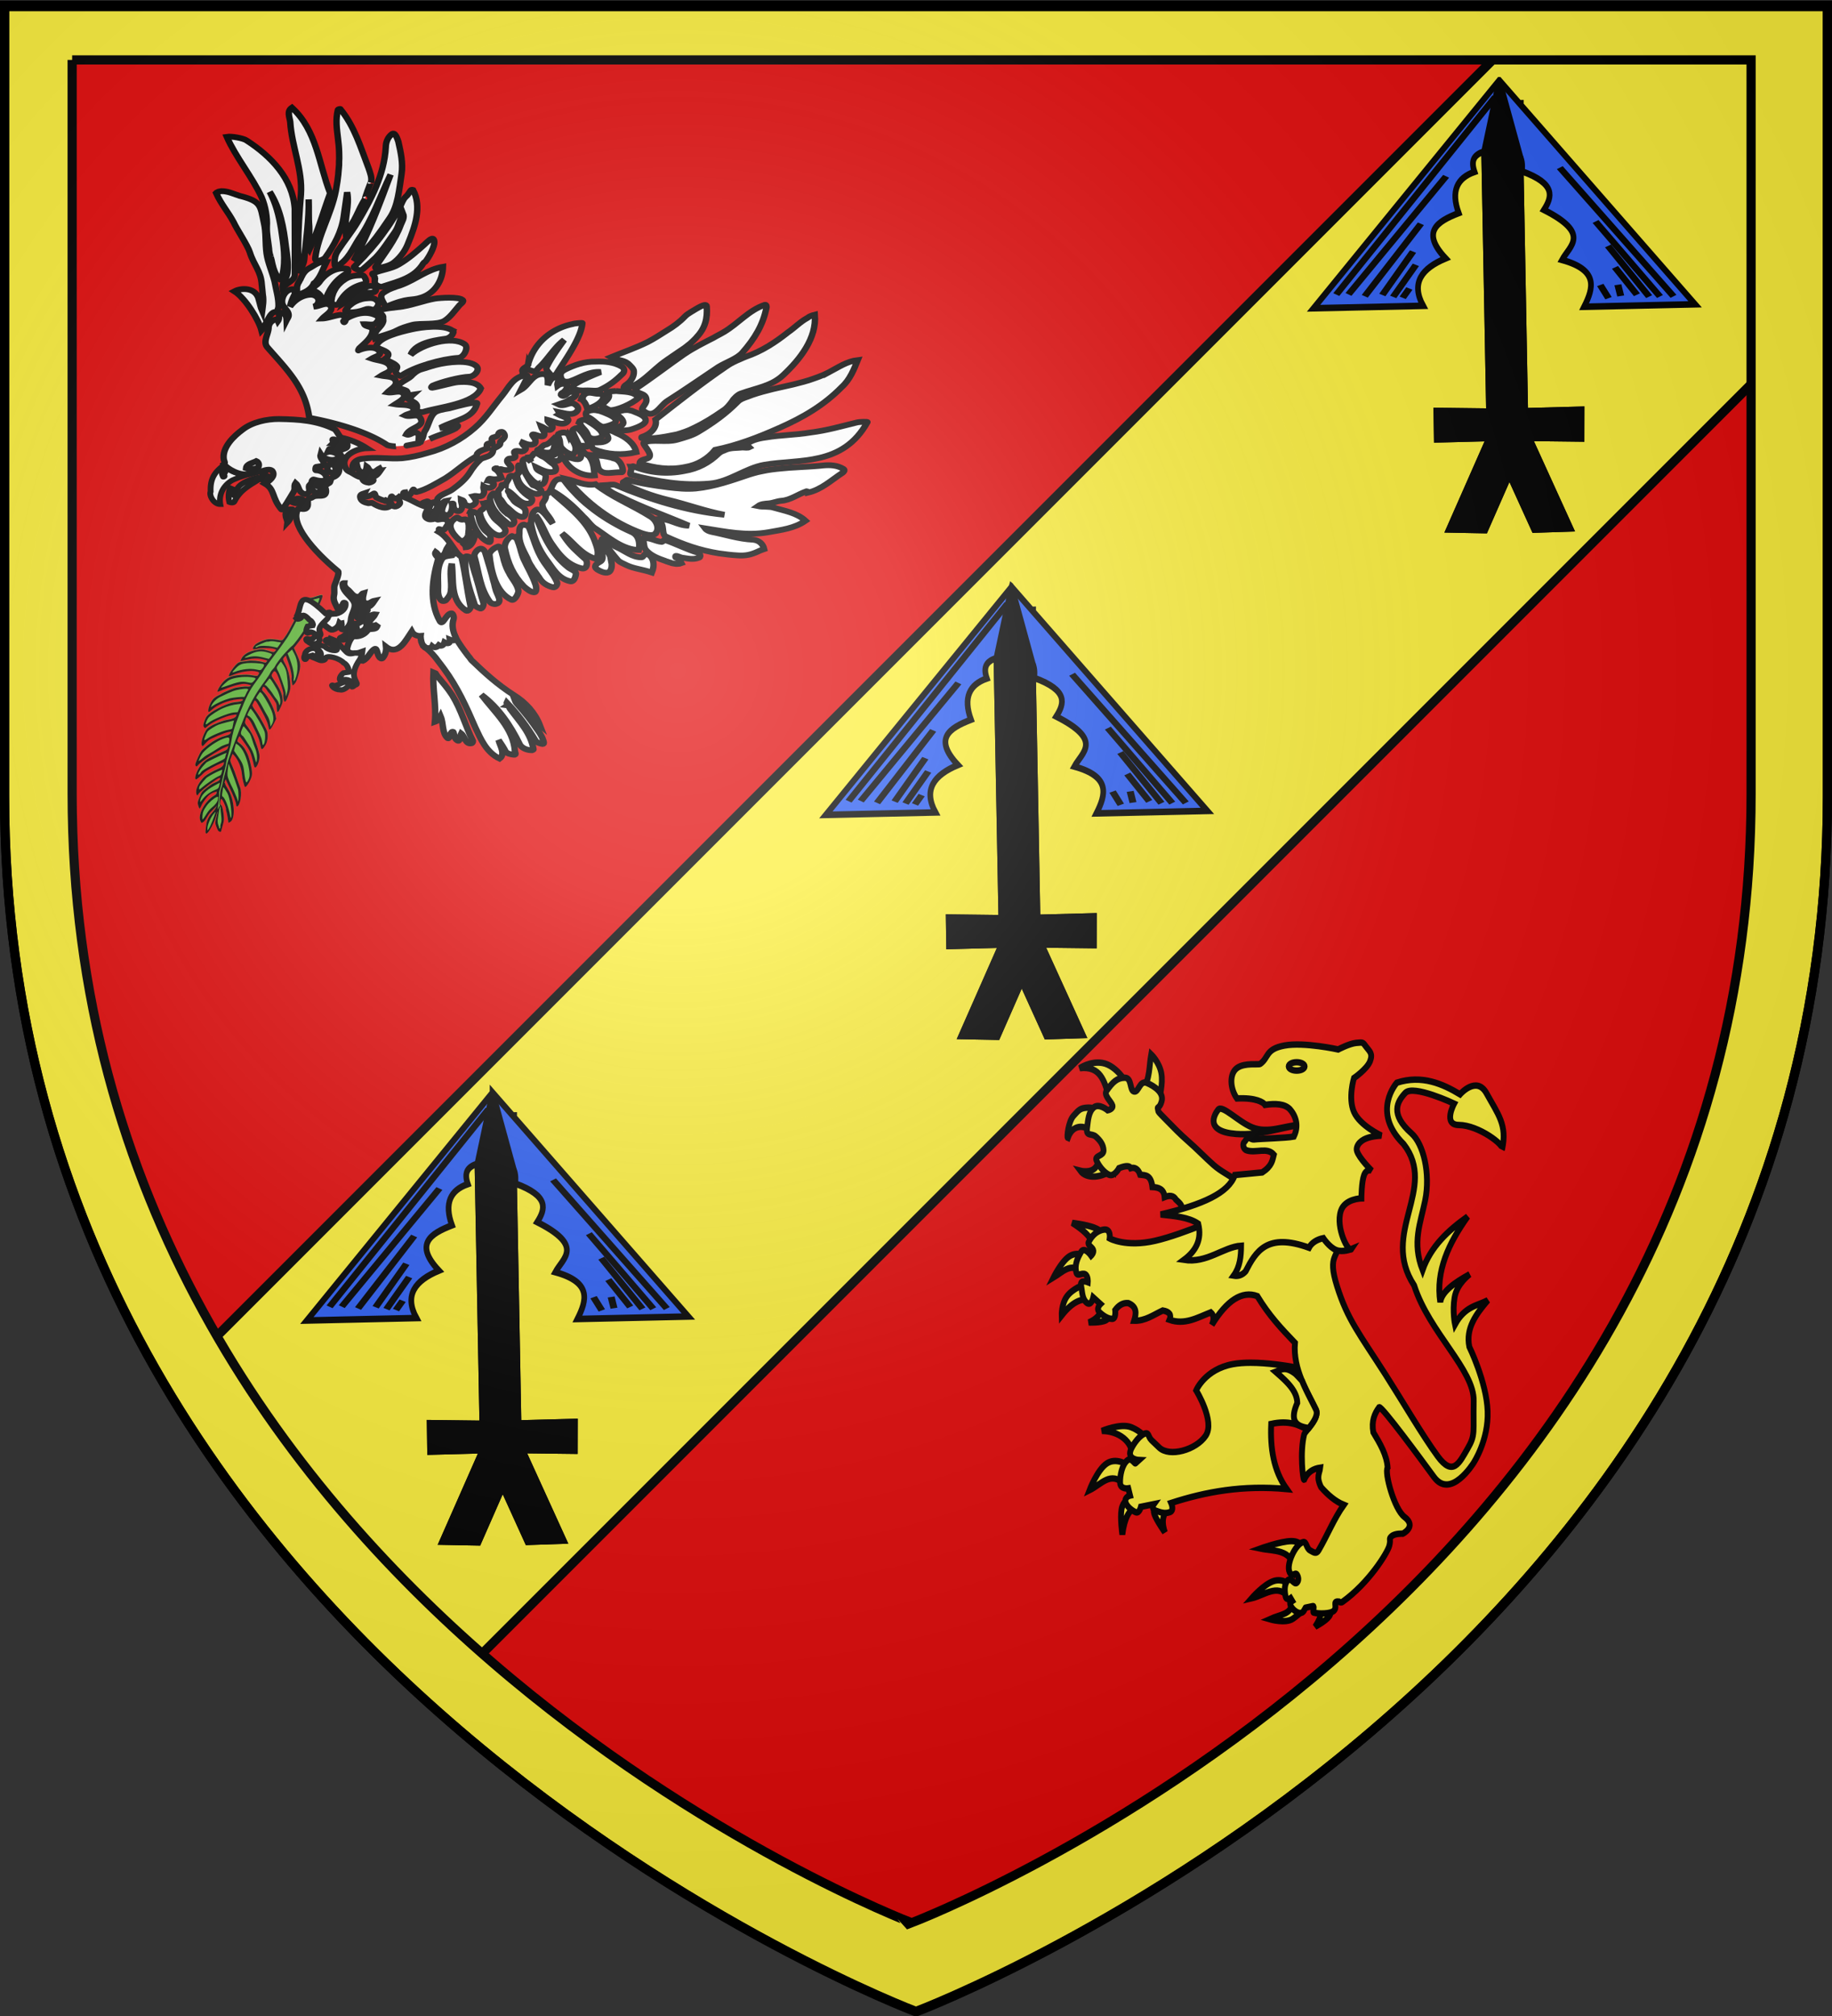 <svg xmlns="http://www.w3.org/2000/svg" xmlns:xlink="http://www.w3.org/1999/xlink" height="660" width="600" version="1.0"><rect width="100%" height="100%" fill="#333333" stroke="none"/><defs><radialGradient xlink:href="#a" id="h" gradientUnits="userSpaceOnUse" gradientTransform="matrix(1.353 0 0 1.349 -77.63 -85.747)" cx="221.445" cy="226.331" fx="221.445" fy="226.331" r="300"/><linearGradient id="a"><stop style="stop-color:white;stop-opacity:.314" offset="0"/><stop offset=".19" style="stop-color:white;stop-opacity:.251"/><stop style="stop-color:#6b6b6b;stop-opacity:.125" offset=".6"/><stop style="stop-color:black;stop-opacity:.125" offset="1"/></linearGradient></defs><g style="display:inline"><path style="fill:#e20909;fill-opacity:1;fill-rule:evenodd;stroke:none;stroke-width:1px;stroke-linecap:butt;stroke-linejoin:miter;stroke-opacity:1" d="M300 658.5s298.5-112.32 298.5-397.772V2.176H1.5v258.552C1.5 546.18 300 658.5 300 658.5z"/><g style="display:inline"><path style="fill:none;stroke:none" d="M0 0h600v660H0z"/></g><g style="display:inline;fill:#fcef3c"><g style="fill:#fcef3c"><path style="fill:#fcef3c;fill-opacity:1;fill-rule:evenodd;stroke:#000;stroke-width:3;stroke-linecap:butt;stroke-linejoin:miter;stroke-miterlimit:4;stroke-opacity:1;stroke-dasharray:none" d="M598.5 100.781 141.125 558.156c-31.35-28.132-62.039-62.67-86.688-104.125L506.281 2.187H598.5v98.594z"/><g style="fill:#fcef3c;stroke:#000;stroke-width:3;stroke-miterlimit:4;stroke-opacity:1;stroke-dasharray:none"><g style="fill:#fcef3c;stroke:#000;stroke-width:3;stroke-miterlimit:4;stroke-opacity:1;stroke-dasharray:none;display:inline"><path d="M1.494 2.188v258.53c0 285.452 298.5 397.782 298.5 397.782s298.5-112.33 298.5-397.781V2.188h-597zm22.125 17.906h549.875v240c0 264.97-274.938 369.25-274.938 369.25S23.62 525.064 23.62 260.094v-240z" style="fill:#fcef3c;fill-opacity:1;fill-rule:evenodd;stroke:#000;stroke-width:3;stroke-linecap:butt;stroke-linejoin:miter;stroke-miterlimit:4;stroke-opacity:1;stroke-dasharray:none" transform="matrix(1 0 0 1.001 .007 -.5)"/></g></g><g style="fill:#fcef3c;stroke:#000;stroke-opacity:1;stroke-width:5.484;stroke-miterlimit:4;stroke-dasharray:none"><path style="fill:#fcef3c;fill-opacity:1;fill-rule:evenodd;stroke:#000;stroke-width:5.484;stroke-linecap:butt;stroke-linejoin:miter;stroke-miterlimit:4;stroke-opacity:1;stroke-dasharray:none;display:inline" d="M63.415 130.965c-10.009 7.545-24.988 8.849-30.912 1.406 0 0 10.062 2.355 14.613-3.092 6.175-7.391 6.4-10.884 7.306-9.273l8.993 10.96zM44.305 99.21c-8.763-6.845-19.332-6.062-23.605 5.059-1.132-.425.478-13.93 5.34-18.828 4.998-5.038 6.322-6.815 13.77-7.026 7.446-.21 16.86 4.215 16.86 4.215L44.305 99.21zM59.48 68.298c-4.595-12.573-7.769-25.738-27.54-23.605 0 0 9.869-6.229 21.358-4.496 14.197 2.14 24.64 19.381 23.886 19.67L59.48 68.299zM92.078 60.71c5.989-5.72 5.351-18.067 7.307-27.82 0 0 7.658 6.674 9.555 16.018 1.896 9.344-1.968 21.358-1.968 21.358L92.078 60.71z" transform="matrix(.347 0 0 .383 342.542 332.59)"/><path style="fill:#fcef3c;fill-opacity:1;fill-rule:evenodd;stroke:#000;stroke-width:5.484;stroke-linecap:butt;stroke-linejoin:miter;stroke-miterlimit:4;stroke-opacity:1;stroke-dasharray:none;display:inline" d="m136.76 171.713-9.835-4.848c3.567-3.799-.505-6.834-4.216-9.905-2.202-3.65-6.235-3.686-10.678-2.108-.64-6.972-5.698-8.264-11.522-8.571-1.298-10.633-6.61-10.024-11.522-10.538-1.979-5.43-5.563-6.455-8.852-5.62-1.083-1.963-4.041-2.52-11.1 0 0 0-4.496 7.727-9.555 5.62-5.058-2.108-9.976-8.15-11.802-12.365-1.827-4.215 6.885-3.372 6.744-8.43-.14-5.059-3.513-8.712-7.306-11.803-3.794-3.092-9.274.28-8.29-7.026.983-7.306 1.44-13.98 6.322-17.844 4.883-3.864 13.208 2.388 13.208 2.388s5.445-.983 4.444-4.18c-1.001-3.197-8.448-8.606-5.568-12.4 5.761-7.587 10.117-11.17 17.142-11.24 7.026-.07 4.426 10.889 8.852 11.802 4.426.913 5.234-10.046 12.225-7.306 6.99 2.74 16.1 8.217 13.77 15.737-1.981 6.388-4.326 4.169-3.556 6.447 1.076 3.184-1.918.37 9.457 10.835 4.833 4.447 11.5 10.771 19.128 16.76 7.629 5.989 16.383 14.194 23.916 20.225 7.533 6.03 14.686 8.482 19.676 12.517 4.99 4.034 8.096 6.561 8.096 6.561l-49.178 25.292zM81.689 378.002c1.088-14.822-14.085-23.326-28.813-23.249 0 0 17.586-6.805 27.62-3.18 10.035 3.627 13.712 9.34 13.712 9.34l-12.52 17.09zM74.138 400.258c-13.07-11.426-21.685.105-32.986 5.166 0 0 7.352-17.436 16.294-22.851 8.942-5.415 19.474 1.192 19.474 1.192l-2.782 16.493zM84.073 420.328c-5.28 2.459-9.801 7.955-11.922 23.05 0 0-2.186-14.01-.795-21.46 1.39-7.452 6.359-8.347 6.359-8.347l6.358 6.757zM114.277 422.712c-4.496 4.583-4.907 10.917-1.987 18.679 0 0-7.948-10.234-9.935-15.5-1.987-5.265 1.987-5.563 1.987-5.563l9.935 2.384z" transform="matrix(.347 0 0 .383 342.542 332.59)"/><path style="fill:#fcef3c;fill-opacity:1;fill-rule:evenodd;stroke:#000;stroke-width:5.484;stroke-linecap:butt;stroke-linejoin:miter;stroke-miterlimit:4;stroke-opacity:1;stroke-dasharray:none;display:inline" d="M193.118 296.464c-5.848 0-11.483.341-16.462 1.158-26.556 4.356-34.833 22.47-34.833 22.47s18.115 26.553 8.982 38.778c-9.133 12.224-34.157 18.494-43.847 10.108l-7.292-6.322c-3.565-3.084-2.11-7.848-7.73-5.038-5.62 2.81-10.815 10.724-11.956 13.614-3.173 8.036 7.887 8.45 7.887 8.45l-3.38 2.785c-.32.72-3.883-5.116-7.292-2.785-5.416 3.703-7.308 13.206-7.167 19.247.14 6.042 7.73 4.914 7.73 4.914l1.69 6.166s-4.943.995-4.381 5.07c.562 4.074 6.927 8.28 9.983 9.263 3.056.984 4.632-4.757 4.632-4.757l12.237-2.253s-3.102 3.916 1.815 5.602c4.918 1.686 8.747 2.688 13.208 1.283 4.46-1.405 1.283-7.887 1.283-7.887 32.505-9.58 67.579-15.4 109.038-11.924-12.449-15.81-15.61-34.98-14.616-55.645 16.252-3.176 25.67.468 34.27 4.945 4.147-4.593 10.694-11.947 8.044-17.026-5.135-9.839-13.337-22.11-17.495-35.96-10.885-1.823-28.433-4.26-44.348-4.256zM44.133 194.395c-2.452-6.44-9.972-12.1-19.275-17.487 0 0 12.866 1.391 20.467 3.974 7.6 2.583 9.935 6.359 9.935 6.359l-11.127 7.154zM33.402 218.041c-10.233-7.085-17.934 1.024-26.23 5.564 0 0 7.164-13.166 14.516-17.836 7.353-4.67 14.894-.843 14.894-.843l-3.18 13.115zM40.357 242.085c-7.213.069-14.89 1.814-25.435 13.91 0 0-.347-9.688 4.968-16.295 5.316-6.607 16.294-10.134 16.294-10.134l4.173 12.519zM51.88 251.647c-.563 3.908-4.917 7.956-11.386 10.39 0 0 11.487.422 16.157-1.87 4.67-2.29 3.577-5.96 3.577-5.96l-8.348-2.56zM256.156 506.568c3.506 2.248 5.008 5.9-1.987 15.499 0 0 9.836-4.67 13.115-8.743 3.278-4.074 0-7.551 0-7.551l-11.128.795zM232.31 501.401c-.442 10.31-10.165 9.82-21.062 14.307 0 0 14.803 3.974 21.858-.397 7.054-4.372 10.333-8.346 10.333-8.346l-11.128-5.564zM228.337 496.235c-9.748-10.989-22.514-.846-34.178 1.59 0 0 11.425-11.923 20.665-14.705 9.24-2.782 16.295 3.577 16.295 3.577l-2.782 9.538zM235.093 472.787c-3.935-17.375-19.707-15.023-32.589-17.487 0 0 19.077-6.259 29.012-6.358 9.935-.1 10.73 5.961 10.73 5.961l-7.153 17.884z" transform="matrix(.347 0 0 .383 342.542 332.59)"/><path style="fill:#fcef3c;fill-opacity:1;fill-rule:evenodd;stroke:#000;stroke-width:5.484;stroke-linecap:butt;stroke-linejoin:miter;stroke-miterlimit:4;stroke-opacity:1;stroke-dasharray:none;display:inline" d="M345.078 100.405c11.075 8.859 18.089 34.112 12.862 57.335-4.398 19.543-12.5 35.913-2.43 59.506 7.89-20.262 24.124-33.85 42.525-45.703-17.67 22.65-30.264 46.266-25.832 73.125 1.637-9.22 13.587-16.723 27.819-23.845 0 0-12.121 7.948-14.307 19.87-2.186 11.923.397 23.051.397 23.051 9.537-15.65 20.486-15.753 30.999-20.666-11.013 11.766-21.044 23.813-17.487 39.742 0 0 16.295 30.204 17.288 55.043.994 24.839-13.313 44.312-13.313 44.312s-21.492 31.563-37.358 11.923c-12.475-15.443-49.122-60.528-51.664-59.613-4.446 5.426-7.433 11.824-5.564 21.46 6.455 9.714 12.76 19.454 13.512 30.204-3.215 3.93 6.196 35.503 15.897 42.127 12.02 8.208-1.59 14.307-1.59 14.307s-7.352-.397-10.531 2.186c-3.18 2.583-.415 2.09-2.186 8.147-1.744 5.96-19.17 31.763-44.4 48.091-1.392.901-3.142-.352-3.142-.352-6.753-.76-.8 4.4-4.874 7.904-2.978 2.562-14.168 2.714-18.935 1.501-1.063-.27.909-5.893-.72-5.582l-6.956 1.331c-.053-.009-.458 1.053-1.778 2.886-3.43 4.761-11.667-1.654-12.609-5.45-.62-2.501.34-2.085 1.819-3.033l-1.59-2.46s-3.723 2.523-4.717-1.546c-.993-4.068-1.453-9.887 1.726-13.464 3.18-3.576 6.511 3.792 8.743 1.967 2.232-1.824 1.855-4.995.185-7.298-1.67-2.302-4.236 3.094-6.864-1.91-3.555-6.768 5.883-24.705 13.038-25.764 2.953-.438 2.782 5.365 6.359 7.153 3.577 1.789 5.762 3.386 7.948 0 8.356-12.938 14.485-27.024 23.845-38.947-7.99-2.942-14.964-8.425-21.46-15.102-4.86-9.01-1.398-11.779-.795-16.692-6.364.876-11.86 3.488-15.238 10.333-1.066.355-4.21-23.764.136-38.947.642-2.242 14.814-13.8 11.128-20.864-7.637-14.632-22.084-34.62-19.871-57.229-12.936-12.26-24.193-23-35.57-39.94-14.306-4.77-28.614 3.444-42.92 24.64 2.614-5.345 1.675-8.557-.994-10.73-12.468 4.434-24.466 10.982-38.947 6.358 1.941-4.172.175-6.954-6.359-7.948-8.654 3.623-16.42 9.02-27.025 8.743 2.164-6.24 2.748-12.005-5.563-15.102-5.297-.393-9.136 2.13-12.32 5.961 0 0 .993 7.551-2.782 7.551-3.776 0-8.147-2.384-11.923-5.564-3.775-3.179.795-7.153.795-7.153l-6.756-5.564s-1.987 7.948-6.359 4.372c-4.372-3.577-3.974-9.24-5.166-14.705-1.193-5.465 6.358-2.782 6.358-2.782s.447-5.365-2.558-6.806c-3.006-1.44-7.08 2.236-8.172-1.142-2.186-6.756 1.192-12.916 4.372-17.884 3.179-4.968 9.538 3.18 9.538 3.18s2.93-2.634 1.813-5.093c-1.118-2.459-5.49-3.95-4.198-6.433 2.583-4.968 7.352-9.737 14.307-10.73 6.955-.994 5.564 7.55 5.564 7.55s15.3 7.75 42.921 1.988c27.621-5.763 69.151-23.05 69.151-23.05l100.945-4.77s3.18 9.936 3.577 26.627c.397 16.692-11.873 11.675-1.987 40.14s20.894 40.307 45.902 75.708c15.43 21.844 34.604 51.664 49.081 69.549 14.477 17.884 20.504 5.467 28.217-6.558 7.713-12.024 5.092-13.665 5.762-40.537.67-26.87-41.91-58.477-56.235-98.957-32.528-45.07 22.676-82.661-9.935-120.816-30.99-27.75-6.359-52.459-6.359-52.459 23.677-6.906 43.306 1.05 59.613 9.936 0 0 15.62-16.294 25.038-.795 10.921 17.974 19.656 27.087 14.704 47.69 2.554-3.405-22.025-20.509-40.934-20.666-15.223-.126-4.372-18.281-4.372-18.281s-38.55-16.493-46.1-9.14c-7.551 7.352-14.746 18.092 5.861 34.575zM240.175 93.028c-19.938 2.844-38.988 9.392-60.7 7.868-29.46-2.067-20.885-16.156-16.861-20.795 3.834-4.42 18.956 10.362 32.036 15.175 15.176 5.585 30.352-1.492 45.525-2.248z" transform="matrix(.347 0 0 .383 342.542 332.59)"/><path style="fill:#fcef3c;fill-opacity:1;fill-rule:evenodd;stroke:#000;stroke-width:5.484;stroke-linecap:butt;stroke-linejoin:miter;stroke-miterlimit:4;stroke-opacity:1;stroke-dasharray:none;display:inline" d="M230.62 80.101c-4.788-5.09-14.195-5.348-23.746-4.075-1.6-2.182-8.601-6.27-26.556-5.48-6.471-8.206-7.557-21.16.281-26.134 7.171-4.552 20.207-2.446 21.639-3.372 8.389-5.426 4.636-12.646 23.043-15.737 18.407-3.092 50.583 3.372 50.583 3.372s10.538-5.058 17.142-5.62c6.604-.563 6.042-.563 9.274 3.372 3.232 3.934 6.534 5.69 3.653 12.365-2.88 6.674-15.175 14.331-15.175 14.331s-5.76 17.072 0 28.945c5.761 11.873 25.854 20.234 25.854 20.234-9.091.479-16.102 2.146-19.952 5.62-2.155 1.686-4.018 4.934-3.092 7.587 2.189 6.27 14.051 16.862 14.051 16.862s-4.847-2.249-7.306 3.653c-2.46 5.901-2.53 19.952-2.53 19.952s-15.596.2-19.39 10.679c-5.252 14.508 7.454 36.402 10.117 32.598 0 0-8.29 3.161-14.613.843-6.323-2.319-12.084-10.117-12.084-10.117-6.07 1.101-11.148 4.065-13.488 8.15-39.76-13.063-50.152 3.242-59.857 20.233-3.014 3.05-6.729 4.35-11.241 3.653 6.01-7.607 6.936-16.485 7.025-25.572-16.705 1.055-32.193 15.159-53.955 12.083 11.265-7.596 17.183-17.331 13.489-30.912-9.257-5.677-22.539-6.525-35.408-7.868 39.44-8.394 64.137-18.398 69.973-33.722l25.854-2.248c9.311-5.573 9.567-10.323 10.96-15.175-6.32-6.703-16.72-1.117-25.573-3.654-3.732-1.069-3.984-5.9-2.211-7.221.886-.661 1.861-3.066 3.382-3.387 1.521-.32 3.589 1.443 5.535 1.249 7.253-.723 30.28-1.158 37.695-2.443 4.536-8.308 2.63-16.663-3.373-23.044z" transform="matrix(.347 0 0 .383 342.542 332.59)"/><path style="fill:#fcef3c;fill-opacity:1;fill-rule:evenodd;stroke:#000;stroke-width:5.484;stroke-linecap:butt;stroke-linejoin:miter;stroke-miterlimit:4;stroke-opacity:1;stroke-dasharray:none;display:inline" d="M244.233 43.176c.003 1.977-3.378 3.58-7.55 3.58-4.173 0-7.555-1.603-7.552-3.58-.003-1.976 3.38-3.579 7.551-3.579 4.173 0 7.554 1.603 7.551 3.58z" transform="matrix(.347 0 0 .383 342.542 332.59)"/><path style="fill:#fcef3c;fill-opacity:1;fill-rule:evenodd;stroke:#000;stroke-width:5.484;stroke-linecap:butt;stroke-linejoin:miter;stroke-miterlimit:4;stroke-opacity:1;stroke-dasharray:none" d="M225.385 301.816c-3.34-.06-5.744 1.498-8.513 2.41 10.127 8.03 20.216 16.071 20.375 26.633-7.917 16.534.195 20.045 10.89 21.47 4.078-4.599 9.224-11.05 6.824-15.649-3.693-7.075-8.953-15.423-13.176-24.693a103.817 103.817 0 0 0-6.26-6.04c-4.374-3.06-7.542-4.086-10.14-4.131z" transform="matrix(.347 0 0 .383 342.542 332.59)"/></g><g style="fill:#965578"><g style="display:inline;fill:#965578"><g style="fill:#2b5df2;display:inline"><g transform="matrix(.382 -.005 -.003 -.289 98.224 474.259)" style="fill:#2b5df2"><path id="b" transform="matrix(.465 -.67 -.44 -.708 158.218 524.722)" d="M99.063 81.719 96.25 445.188l105.781-101.72c-30.416-8.398-30.771-30.95-15.281-60.968-45.484-.046-37.395-23.869-22.875-50.531-25.36-11.6-29.226-28.6-16.938-49.594-13.563-6.545-13.51-14.747-6.687-26.188l210 217.688L298 421.188 320.75 445l50.469-48.875 32.5 114.656 36.125-32.312-19.719-69.156 67.563 24.093 34.593-33.937-111.906-39.781 51.938-47.063-22.532-24.531-54.25 52.562L180.72 128.22c4.172 1.548 8.31 4.876 12.25 10.594 43.707-20.584 49.93-5.732 52.187 12.906 65.157-22.443 53.593 7.082 57.25 26.25 44.061-24.768 53.034-4.635 58.656 19.875L468.156 94.875 139.687 83.187l-1.343-1.468-1.406 1.375-37.875-1.375z" style="fill:#2b5df2;fill-opacity:1;fill-rule:evenodd;stroke:#000;stroke-width:7.615;stroke-linecap:butt;stroke-linejoin:miter;stroke-miterlimit:4;stroke-opacity:1;stroke-dasharray:none;stroke-dashoffset:0;marker:none;visibility:visible;display:inline;overflow:visible;enable-background:accumulate"/><g id="c" style="fill:#2b5df2;stroke-width:6.017;stroke-miterlimit:4;stroke-dasharray:none"><path d="m83.586 155.563 5.805 10.448M75.46 156.724l19.735 35.989M66.172 159.046l26.702 48.759M51.08 157.885l48.76 81.264M37.15 160.207l84.747 132.345M26.701 160.207l138.15 221.736M260.046 152.08l-6.966 15.092M270.494 154.402l-2.322 12.77M284.425 155.563l-18.574 31.345M294.874 153.241l-34.828 58.046M304.16 153.241l-54.562 85.908M315.77 153.241l-96.356 147.437" style="fill:#2b5df2;stroke:#000;stroke-width:6.017;stroke-linecap:butt;stroke-linejoin:miter;stroke-miterlimit:4;stroke-opacity:1;stroke-dasharray:none"/></g><path style="fill:#000;fill-opacity:1;fill-rule:evenodd;stroke:#000;stroke-width:7.615;stroke-linecap:butt;stroke-linejoin:miter;stroke-miterlimit:4;stroke-opacity:1;stroke-dasharray:none;stroke-dashoffset:0;marker:none;visibility:visible;display:inline;overflow:visible;enable-background:accumulate" d="M99.063 81.719c2.174 4.547.458.737 41.187 74.469l210 217.687L298 421.188 320.75 445l50.469-48.875 32.5 114.656 36.125-32.312-19.719-69.156 67.563 24.093 34.593-33.937-111.906-39.781 51.938-47.063-22.532-24.531-54.25 52.562L180.72 128.22c-81.48-46.73-81.656-46.5-81.656-46.5z" transform="matrix(.465 -.67 -.44 -.708 158.218 524.722)" id="d"/><use x="0" y="0" xlink:href="#b" id="e" transform="translate(871.996 1131.569)" width="600" height="660"/><use x="0" y="0" xlink:href="#c" id="f" transform="translate(871.996 1131.569)" width="600" height="660"/><use x="0" y="0" xlink:href="#d" id="g" transform="translate(871.996 1131.569)" width="600" height="660"/><use xlink:href="#e" transform="translate(-422.584 -566.577)" width="600" height="660"/><use xlink:href="#f" transform="translate(-422.584 -566.577)" width="600" height="660"/><use xlink:href="#g" transform="translate(-422.584 -566.577)" width="600" height="660"/><g style="display:inline"><g style="display:inline"><path d="M320.392 268.083c-.85 2.475-3.02 6.075-4.822 8-1.803 1.925-3.692 4.288-4.198 5.25-1.454 2.768-14.414 15.813-16.738 16.85-1.156.515-4.178 2.229-6.715 3.809s-6.137 3.203-8 3.607c-3.209.697-4.837 1.97-4.871 3.806-.008.452 2.572.506 5.734.12 4.764-.582 7.097-1.648 13.599-6.21 4.317-3.03 11.367-9.046 15.668-13.37 4.3-4.324 8.081-7.862 8.401-7.862 1.353 0 .42 9.732-1.599 16.68-3.1 10.666-8.053 15.947-20.546 21.903-6.729 3.208-11.76 4.855-17.295 5.662-7.625 1.111-7.818 1.209-8.285 4.196-.686 4.387.365 4.939 7.138 3.746 7.76-1.367 20.025-8.452 27.191-15.71 2.976-3.012 5.763-5.477 6.194-5.477 2.688 0-1.69 21.792-5.3 26.38-1.024 1.302-3.561 3.169-5.638 4.15-2.078.98-5.362 2.778-7.298 3.994-3.996 2.51-15.872 5.476-21.927 5.476-2.229 0-4.053.413-4.053.918 0 .506-.282 1.654-.627 2.554-.561 1.462.206 1.562 7.25.951 8.328-.722 14.973-3.596 25.627-11.082l4.75-3.337v3.53c0 7.48-5.147 15.36-13.835 21.179-8.34 5.585-10.55 6.287-19.804 6.287-8.108 0-8.445.093-9.385 2.565-1.343 3.53-1.419 3.438 2.774 3.416 4.914-.026 19.584-5.235 23.8-8.45 5.867-4.476 7.567-3.085 5.466 4.47-1.27 4.561-10.28 13.952-16.016 16.69-2.475 1.18-8.092 2.746-12.483 3.478-8.984 1.498-7.723-.117-10.41 13.331-.55 2.75-1.506 11.75-2.125 20s-1.546 18.89-2.06 23.642c-.642 5.922-.59 10.172.164 13.5 1.567 6.919.235 9.658-6.297 12.953-2.909 1.467-5.514 2.961-5.789 3.32-.275.36-2.571 2.325-5.103 4.37-7.952 6.419-7.897 6.529-7.897-15.747 0-25.78 3.217-51.617 9.014-72.39l2.052-7.351-5.783-6.442c-13.311-14.829-14.806-18.023-16.464-35.173-.824-8.53-.804-12.288.084-15.25.648-2.163 1.577-3.932 2.065-3.932.954 0 6.032 10.123 6.032 12.026 0 1.895 7.07 14.153 10.914 18.926 1.972 2.448 5.029 6.468 6.791 8.933l3.205 4.482 1.045-2.748c1.666-4.382 1.374-5.038-5.016-11.238-6.815-6.613-13.531-17.002-18.668-28.88-2.9-6.706-3.547-9.565-3.995-17.666-.638-11.521.055-15.635 2.315-13.76 1.584 1.316 5.41 9.032 5.41 10.913 0 2.67 17.098 26.234 22.073 30.42 3.743 3.15 4.896 2.515 5.517-3.037.414-3.704.17-4.085-5.658-8.87-12.29-10.09-18.69-17.022-22.357-24.217-3.238-6.354-3.57-7.762-3.505-14.9.038-4.336.415-8.767.837-9.846.731-1.87.841-1.846 2.322.5.855 1.354 2.14 4.139 2.854 6.188.715 2.05 2.227 4.645 3.358 5.768 3.057 3.033 15.62 13.006 16.391 13.01.367.004 2.044 1.296 3.726 2.873 1.682 1.577 4.045 3.18 5.25 3.563 1.96.622 2.191.338 2.191-2.688 0-2.949-.546-3.682-4.25-5.71-8.13-4.451-23.386-19.96-28.957-29.44l-4.053-6.897.494-8.663c.271-4.765 1.037-9.68 1.702-10.92 1.155-2.16 1.383-1.963 5.266 4.56 2.759 4.635 8.259 10.914 17.178 19.612C260.7 289.26 260.98 289.44 261.2 284.118c.092-2.219.204-4.651.25-5.405.078-1.282-2.709-3.853-12.06-11.13-6.267-4.875-22.34-20.745-24.426-24.116-3.856-6.231-6.112-15.391-5.427-22.037.35-3.385 1.219-6.953 1.933-7.93 1.19-1.628 1.504-1.45 3.79 2.154 1.37 2.161 3.653 5.954 5.072 8.43 1.419 2.474 6.027 8.1 10.24 12.5s9.456 9.921 11.651 12.27c3.848 4.118 9.508 7.865 10.453 6.92.252-.252.157-2.647-.21-5.324-.612-4.453-1.103-5.164-5.782-8.367-2.813-1.925-8.047-6.432-11.632-10.016-7.779-7.777-21.06-25.804-23.33-31.667-3.636-9.393-3.015-24.112.852-20.183.74.751 1.934 2.492 2.652 3.869.72 1.376 3.94 6.405 7.158 11.176 4.807 7.126 7.837 10.247 16.982 17.497 6.122 4.853 11.477 8.974 11.9 9.158.422.183.767-1.92.767-4.673 0-4.899-.08-5.032-3.75-6.237-4.439-1.457-9.96-4.85-12.75-7.837-1.1-1.177-3.256-3.344-4.79-4.816-3.804-3.644-13.383-18.349-17.026-26.133-2.407-5.144-2.993-7.752-3.035-13.506-.053-7.434 1.728-15.632 3.396-15.632 1.233 0 8.912 12.085 11.438 18 4.615 10.805 13.885 22.05 22.267 27.01l3.25 1.923v-5.959c0-6.311.119-6.085-8.058-15.414-1.957-2.233-4.432-5.234-5.5-6.67-11.145-14.976-14.751-19.757-16.514-21.89-6.463-7.821-11.099-29.922-6.83-32.56.52-.321 1.57.911 2.337 2.738 1.479 3.53 9.876 13.91 19.517 24.127 3.215 3.408 6.777 7.32 7.914 8.695l2.068 2.5.033-3.25c.018-1.787-.384-3.25-.893-3.25-.51 0-1.073-.61-1.25-1.356-.178-.746-3.26-3.838-6.85-6.873-14.98-12.662-28.501-43.971-22.296-51.624l1.908-2.354 3.843 7.354c2.114 4.044 4.682 8.426 5.707 9.738 1.025 1.312 1.864 2.754 1.864 3.206 0 2.634 11.557 15.686 12.795 14.448.977-.977-.98-9.539-2.182-9.539-2.239 0-5.403-4.304-9.93-13.508-3.44-6.995-4.563-10.546-5.055-15.992-.349-3.85-.916-8.687-1.261-10.75-.541-3.23-.367-3.748 1.252-3.734 2.576.02 3.41.708 8.057 6.644 3.699 4.724 4.14 5.945 5.233 14.468.657 5.12 1.44 9.548 1.74 9.84.299.293.168-2.168-.292-5.468-1.73-12.413.298-34.218 3.275-35.21 1.249-.417 2.22 1.487 3.427 6.71.445 1.925 1.278 5.3 1.851 7.5 1.71 6.558 1.29 15.016-1.054 21.275-1.18 3.149-2.318 7.75-2.53 10.225l-.387 4.5 1.9-5a935.92 935.92 0 0 1 3.48-9c.868-2.2 1.862-7.03 2.208-10.735.387-4.145 1.307-7.573 2.39-8.911l1.762-2.175 2.284 2.284c8.284 8.284 5.787 34.892-4.572 48.714-1.75 2.335-2.168 3.751-1.578 5.347l.803 2.17 3.236-2.722c1.78-1.498 4.059-4.354 5.064-6.348 2.603-5.161 5.084-15.867 5.084-21.938 0-2.852.37-5.186.823-5.186.452 0 2.128 1.913 3.724 4.25 2.701 3.956 2.904 4.917 2.928 13.872.025 9.433-.06 9.785-4.339 18-2.4 4.608-5.55 9.664-7 11.234l-4.886 5.296c-2.173 2.356-2.91 5.354-1.63 6.634.775.776 2.167-.692 5.488-5.786 7.83-12.009 15.892-27.975 15.892-31.471 0-2.95 1.713-2.484 3.487.946 2.75 5.317 2.944 13.638.537 22.996-1.787 6.946-3.184 9.827-7.757 16-3.068 4.141-7.023 8.88-8.788 10.53-4.274 3.995-6.413 8.392-5.756 11.831l.535 2.796 3.003-2.814c6.162-5.773 17.302-19.968 19.081-24.314 3.912-9.553 6.676-15 7.612-15 4.065 0 3.985 20.555-.117 30.098-1.324 3.078-3.116 6.678-3.983 8-1.76 2.68-11.601 13.906-18.492 21.092-3.767 3.928-4.446 5.227-4.18 8l.318 3.31 3.5-3.543c8.84-8.949 26.54-36.001 28.398-43.405.729-2.904 1.804-3.219 3.6-1.054.899 1.082 1.123 4.9.809 13.75-.419 11.778-.585 12.562-4.312 20.252-6.05 12.485-12.745 21.459-20.547 27.541-5.573 4.344-6.948 5.956-6.948 8.142v2.725l3.75-2.204c4.878-2.866 20.865-19.195 23.208-23.704 1-1.925 2.39-5.412 3.09-7.75.698-2.337 1.593-4.25 1.988-4.25 2.996 0 5.302 10.055 4.785 20.867-.403 8.43-.64 9.226-4.373 14.66-4.41 6.42-15.1 16.614-20.448 19.498-5.822 3.14-10 7.467-10 10.357 0 1.44.279 2.618.62 2.618.34 0 3.181-1.556 6.313-3.459 8.326-5.057 23.022-20.649 26.63-28.253 1.616-3.403 3.162-6.196 3.437-6.206.275-.01 1.398.66 2.495 1.489 1.631 1.233 2.06 2.945 2.353 9.403.306 6.747 0 8.67-2.1 13.212-4.94 10.683-21.39 28.854-29.632 32.734-6.845 3.222-10.103 5.584-10.11 7.33-.008 2.379.8 2.24 8.142-1.396 12.832-6.355 25.283-18.92 30.323-30.604 1.008-2.337 2.17-4.25 2.583-4.25 2.944 0 3.832 15.643 1.306 23z" style="fill:#5ab532;fill-opacity:1" transform="matrix(-.534 .235 .199 .619 50.063 609.356)"/><path d="M317.103 256.735c-3.918 6.425-12.283 15.328-19.589 20.848-4.073 3.078-16.995 9.449-19.232 9.482-.837.012-1.254 1.752-1.263 5.268-.008 2.888-.285 6.263-.617 7.5-.97 3.62 2.891 2.85 11.653-2.325 7.295-4.307 10.559-7.389 23.553-22.24 4.11-4.698 7.342-12.654 7.388-18.185l.029-3.5-1.922 3.152zM316.123 223.64c-.5-.31-1.924 1.576-3.164 4.19-3.222 6.789-22.821 26.197-29.636 29.346l-5.209 2.407-.04 7.614-.042 7.614 4.293-2.173c6.831-3.459 12.778-7.941 18.862-14.22 5.599-5.778 13.43-17.512 14.908-22.335 1.089-3.556 1.107-11.777.028-12.444zM310.073 295.181c-15.52 14.07-19.647 16.601-28.538 17.512-6.737.69-6.968.898-8.976 8.056-.874 3.113.312 3.402 7.661 1.864 10.147-2.123 23.167-9.187 28.36-15.387 2.34-2.796 7.005-13.287 7.355-16.545.054-.496-2.584 1.529-5.862 4.5zM309.089 197.618c-.52-.32-2.163 1.565-3.653 4.191-3.607 6.357-17.586 20.528-24.218 24.55-5.169 3.136-5.295 3.32-4.595 6.724.395 1.925.987 5.223 1.314 7.328l.595 3.827 8-5.692c4.4-3.13 9.52-7.103 11.375-8.827 3.575-3.321 10.184-12.78 11.276-16.136 1.023-3.148.952-15.318-.094-15.965zM305.282 323.294c-7.974 7.69-19.752 13.631-28.674 14.464-6.086.569-6.541.787-7.527 3.615-1.736 4.98-1.356 8.71.888 8.71 4.296 0 17.974-3.927 23.589-6.772 7.69-3.897 10.1-6.574 12.93-14.37 3.253-8.957 3.078-9.778-1.206-5.647zM304.608 161.083c-.233 0-1.695 2.566-3.25 5.701-1.554 3.136-3.423 6.398-4.154 7.25-2.045 2.385-12.55 17.18-14.59 20.55-1 1.65-3.69 4.568-5.978 6.485l-4.16 3.485.975 4.765c1.272 6.206 3.12 6.209 9.752.014 7.818-7.302 17.03-22.074 20.424-32.75 1.184-3.724 1.93-15.5.981-15.5zM296.782 352.423c-7.183 5.395-12.882 7.47-22.482 8.183l-9.231.687-1.013 3.645c-1.68 6.046-1.595 6.146 5.226 6.14 11.503-.01 17.958-3.377 26.45-13.795 5.115-6.275 5.538-8.231 1.05-4.86zM296.5 139.524c-.807 1.068-1.468 2.918-1.468 4.11 0 3.26-6.433 12.018-21.833 29.722-3.17 3.644-4.18 5.552-3.764 7.105.314 1.167.576 3.438.584 5.047l.013 2.924 2.638-2.424c2.405-2.21 20.356-22.654 20.367-23.194.002-.127 1.118-3.38 2.479-7.23 2.884-8.16 3.579-19.49.984-16.06zM290.147 373.083c-.486 0-1.552 1.013-2.368 2.25-1.855 2.813-13.376 6.827-21.96 7.65l-6.245.6-1.184 5.344c-1.163 5.249-1.146 5.333.979 4.725 1.19-.341 4.413-.902 7.163-1.246s6.074-1.458 7.385-2.474c1.312-1.017 2.96-1.849 3.662-1.849 1.364 0 13.453-12.71 13.453-14.144 0-.47-.398-.856-.885-.856zM288.086 116.583c-.688-1.71-1.181-1.203-3.403 3.5-3.702 7.838-13.224 22.945-16.785 26.63-2.786 2.882-2.969 3.5-2.32 7.825l.704 4.696 3.487-3.326c3.529-3.365 10.361-11.84 13.449-16.682 1.66-2.603 5.702-16.218 5.683-19.143-.005-.825-.372-2.4-.815-3.5zM279.34 97.094c-.544-2.034-.985-1.19-2.412 4.614-1.9 7.727-6.587 15.855-12.296 21.321-3.63 3.476-4.112 5.24-2.98 10.907l.622 3.103 5.72-7.228c10.18-12.865 13.835-23.406 11.345-32.717z" style="fill:#5ab532;fill-opacity:1" transform="matrix(-.534 .235 .199 .619 50.063 609.356)"/><path d="M273.169 228.083c-.64-5.775-2.032-14.325-3.094-19-1.062-4.675-2.47-14.35-3.129-21.5-.659-7.15-1.597-14.076-2.085-15.39-.487-1.316-1.54-7.84-2.338-14.5-.799-6.66-2.12-16.16-2.936-21.11-.816-4.95-1.5-10.468-1.52-12.263-.019-1.795-.472-4.045-1.006-5-1.206-2.155-4.665-14.358-5.594-19.737-.898-5.197-2.696-8.316-2.162-3.75.21 1.788.008 3.25-.446 3.25-.932 0-1.06-.402-1.333-4.178-.106-1.473-.675-4.623-1.264-7-.59-2.377-1.582-6.88-2.207-10.006-.691-3.457-2.265-7.104-4.015-9.306-1.583-1.992-3.07-4.16-3.306-4.816-.235-.657-.788-.858-1.227-.448-.44.41-.276 1.894.363 3.297.64 1.403 1.162 4.246 1.162 6.318 0 2.464 1.549 6.857 4.477 12.703 2.463 4.915 4.488 9.52 4.5 10.232.013.712 1.041 2.313 2.285 3.557 1.244 1.243 2.881 4.71 3.64 7.704.757 2.994 2.214 8.09 3.238 11.324 1.023 3.234 1.86 7.824 1.86 10.2 0 2.377.454 6.48 1.009 9.12.555 2.64 1.423 8.624 1.929 13.3.506 4.674 1.59 12.55 2.41 17.5 1.489 8.992 2.197 24.936 3.2 72 .746 35.023-1.296 56.162-8.19 84.79-1.297 5.384-2.358 11.516-2.358 13.627 0 2.111-.675 5.454-1.5 7.428-.825 1.975-1.5 4.893-1.5 6.485 0 3.121-3.27 17.163-5.512 23.67-3.733 10.831-5.75 16.094-6.53 17.043-1.744 2.117-6.805 23.333-8.458 35.456-.938 6.875-2.109 14.945-2.602 17.934-1.173 7.104-1.167 38.066.008 38.066.498 0 2.838-1.614 5.2-3.588 2.362-1.973 6.005-4.272 8.095-5.109 4.408-1.764 4.761-2.907 1.373-4.451-3.359-1.53-7.356-.296-10.726 3.311-3.395 3.634-3.775 1.824-.598-2.847 2.462-3.62 7.332-5.75 11.681-5.113 2.308.34 2.698.094 2.296-1.446-.267-1.02.009-7.345.612-14.055.603-6.711 1.59-18.502 2.194-26.202.603-7.7 1.548-16.25 2.1-19 .55-2.75 1.64-8.304 2.42-12.343.78-4.04 3.63-16.19 6.334-27 2.703-10.811 5.202-22.357 5.553-25.657.643-6.039 1.225-9.149 4.124-22 2.982-13.225 3.44-16.03 4.315-26.502 1.157-13.834.724-51.76-.742-64.998zM267.461 74.487c-.864-2.972-1.916-5.404-2.339-5.404-.422 0-1.27 3.938-1.883 8.75-.614 4.813-2.037 10.568-3.162 12.79-4.469 8.825-5.817 14.244-4.727 19.007.974 4.254 1.105 4.381 2.869 2.785 3.187-2.885 7.772-12.449 9.24-19.275 1.875-8.72 1.876-12.208.002-18.653z" style="fill:#5ab532;fill-opacity:1" transform="matrix(-.534 .235 .199 .619 50.063 609.356)"/><path d="M260.682 259.083c-2.61 0-8.807-4.158-12.65-8.487-1.375-1.549-5.246-5.786-8.602-9.415-9.666-10.45-10.74-11.826-13.56-17.366-2.594-5.1-2.679-5.163-3.353-2.502-.913 3.606 2.9 16.216 6.237 20.624 4.74 6.263 22.429 22.787 29.957 27.986l3.178 2.194.435-2.267c.24-1.247.497-4.18.572-6.517.123-3.833-.094-4.25-2.214-4.25zM260.377 225.912c-.91-1.006-2.152-1.829-2.76-1.829-.608 0-2.228-1.012-3.6-2.25-1.372-1.237-6.443-5.546-11.269-9.574-6.676-5.573-10.193-9.497-14.707-16.408-5.557-8.505-5.895-8.835-5.322-5.176.951 6.079 4.83 14.017 9.631 19.712 2.409 2.858 6.466 8.276 9.016 12.04 2.55 3.765 5.748 7.72 7.108 8.789 3.149 2.477 12.632 8.867 13.159 8.867.22 0 .4-2.777.4-6.171 0-4.34-.492-6.714-1.656-8zM260.78 195.584c-.136-.088-4.073-3.195-8.748-6.903-10.245-8.127-13.055-11.583-18.178-22.358-4.162-8.753-7.913-15.127-8.944-15.197-1.19-.081-1.795 7.483-.909 11.366 1.77 7.752 11.08 23.228 20.271 33.69 5.082 5.786 10.659 9.84 15.665 11.39l2.405.744-.657-6.285c-.362-3.457-.769-6.358-.905-6.447zM246.69 281.347c-4.768-4.82-10.68-10.5-13.139-12.621-2.52-2.175-5.735-6.389-7.37-9.662l-2.901-5.805-.588 4.293c-1.234 8.998 3.633 17.95 16.804 30.904 11.432 11.245 18.302 16.459 19.017 14.432.254-.717.829-3.555 1.277-6.305.79-4.834.73-5.024-1.808-5.736-1.444-.405-6.525-4.68-11.293-9.5zM258.563 161.804c-2.184-8.61-3.069-10.455-7.66-15.978-2.854-3.433-5.708-6.693-6.341-7.243-2.791-2.424-16.362-18.222-17.469-20.335-2.415-4.612-1.967-1.383.957 6.899 1.638 4.64 3.884 9.561 4.99 10.936 1.106 1.375 3.1 4.075 4.43 6 4.314 6.245 23.562 30.602 23.562 29.817 0-.2-1.11-4.743-2.469-10.096zM254.22 317.083c-1.781 0-12.281-7.226-17.188-11.829-1.375-1.29-4.203-3.446-6.286-4.793-2.082-1.347-4.668-3.895-5.746-5.663-1.916-3.143-1.96-3.158-1.964-.687-.008 5.175 6.438 16.203 13.135 22.472 13.196 12.353 16.77 15.049 16.905 12.75.025-.412.67-3 1.433-5.75 1.816-6.54 1.818-6.5-.289-6.5zM252.96 122.333c-.768-4.04-1.671-6.25-2.555-6.25-3.706 0-15.313-14.327-22.267-27.485-1.158-2.192-2.106-3.271-2.106-2.4 0 6.225 12.916 31.52 19.204 37.61 1.263 1.223 4.046 3.687 6.185 5.475 3.134 2.62 3.776 2.868 3.307 1.276-.32-1.087-1.116-4.788-1.769-8.226zM252.982 56.583l-1.25-3-.835 4.47c-.698 3.734-.61 19.484.163 29.03.124 1.534.924-.205 2.07-4.5 2.088-7.826 2.014-20.813-.148-26zM245.476 346.9c-1.956-1.718-7.259-8.117-11.783-14.22-10.42-14.057-11.882-16.304-13.392-20.597-1.162-3.303-1.208-3.134-.804 3 .457 6.95 3.46 15.234 10.805 29.798 3.177 6.298 5.589 9.519 10.01 13.364 3.204 2.787 5.944 4.903 6.089 4.703.573-.792 2.386-8.497 2.505-10.645.081-1.462-1.15-3.402-3.43-5.404zM230.828 365.82c-6.3-8.705-11.5-18.399-12.337-22.998-.939-5.151-2.459-5.725-2.459-.929 0 15.347 6.269 31.107 16.313 41.013l5.397 5.322 2.035-4.322 2.035-4.323-3.14-3.632c-1.727-1.997-5.256-6.556-7.844-10.131z" style="fill:#5ab532;fill-opacity:1" transform="matrix(-.534 .235 .199 .619 50.063 609.356)"/></g><g style="display:inline"><path style="fill:#000" d="M164.04 267.614c-.85 2.475-3.02 6.075-4.823 8-1.802 1.925-3.69 4.288-4.197 5.25-1.454 2.768-14.414 15.814-16.738 16.85-1.156.515-4.178 2.23-6.715 3.81-2.538 1.579-6.138 3.202-8 3.607-3.209.696-4.837 1.968-4.872 3.805-.008.453 2.573.506 5.735.12 4.764-.582 7.097-1.648 13.599-6.21 4.317-3.03 11.367-9.046 15.668-13.37 4.3-4.324 8.081-7.862 8.401-7.862 1.353 0 .42 9.732-1.6 16.68-3.098 10.667-8.052 15.947-20.545 21.903-6.729 3.208-11.76 4.855-17.295 5.662-7.625 1.111-7.818 1.209-8.285 4.197-.686 4.387.365 4.938 7.138 3.745 7.76-1.367 20.025-8.452 27.191-15.709 2.976-3.013 5.763-5.478 6.194-5.478 2.687 0-1.69 21.792-5.3 26.38-1.024 1.302-3.561 3.17-5.639 4.15-2.077.98-5.361 2.778-7.297 3.994-3.996 2.51-15.872 5.476-21.927 5.476-2.23 0-4.053.414-4.053.919 0 .505-.282 1.654-.627 2.553-.561 1.462.206 1.563 7.25.951 8.328-.722 14.973-3.596 25.627-11.082l4.75-3.337v3.53c0 7.481-5.147 15.36-13.835 21.18-8.34 5.585-10.551 6.286-19.804 6.286-8.108 0-8.445.093-9.386 2.566-1.342 3.53-1.418 3.437 2.775 3.415 4.914-.026 19.583-5.235 23.8-8.45 5.866-4.475 7.567-3.085 5.465 4.47-1.269 4.561-10.28 13.952-16.015 16.69-2.475 1.181-8.092 2.747-12.483 3.479-8.984 1.497-7.723-.118-10.41 13.33-.55 2.75-1.506 11.75-2.125 20s-1.546 18.89-2.06 23.642c-.642 5.922-.59 10.172.164 13.5 1.567 6.919.235 9.658-6.297 12.953-2.909 1.467-5.514 2.962-5.789 3.32-.275.36-2.571 2.326-5.103 4.37-7.952 6.42-7.897 6.529-7.897-15.746 0-25.781 3.217-51.618 9.014-72.39l2.052-7.352-5.783-6.442c-13.312-14.829-14.807-18.022-16.464-35.173-.825-8.53-.804-12.288.084-15.25.647-2.162 1.577-3.932 2.065-3.932.954 0 6.032 10.123 6.032 12.026 0 1.895 7.069 14.154 10.914 18.926 1.972 2.449 5.028 6.469 6.791 8.934l3.205 4.481 1.045-2.748c1.666-4.382 1.374-5.038-5.016-11.237-6.816-6.613-13.531-17.003-18.668-28.882-2.9-6.705-3.547-9.564-3.995-17.665-.638-11.52.054-15.635 2.315-13.76 1.584 1.316 5.41 9.032 5.41 10.914 0 2.67 17.098 26.234 22.073 30.42 3.743 3.15 4.896 2.515 5.517-3.037.414-3.705.17-4.086-5.658-8.872-12.29-10.088-18.69-17.02-22.357-24.216-3.238-6.354-3.57-7.761-3.506-14.9.04-4.336.416-8.767.838-9.846.731-1.87.841-1.846 2.322.5.854 1.354 2.139 4.14 2.854 6.188.715 2.05 2.226 4.645 3.358 5.768 3.057 3.033 15.62 13.006 16.39 13.011.368.003 2.045 1.295 3.727 2.872s4.045 3.18 5.25 3.563c1.96.622 2.191.339 2.191-2.688 0-2.949-.546-3.682-4.25-5.71-8.13-4.451-23.386-19.96-28.957-29.44l-4.053-6.897.494-8.663c.271-4.765 1.037-9.68 1.701-10.92 1.156-2.16 1.384-1.963 5.267 4.56 2.759 4.636 8.258 10.915 17.178 19.613 16.286 15.881 16.567 16.061 16.787 10.74.092-2.219.204-4.651.25-5.405.078-1.281-2.71-3.853-12.061-11.13-6.266-4.875-22.34-20.745-24.425-24.116-3.856-6.231-6.112-15.391-5.427-22.037.35-3.385 1.219-6.953 1.933-7.929 1.19-1.629 1.504-1.45 3.79 2.154 1.37 2.16 3.653 5.953 5.072 8.428 1.419 2.475 6.027 8.1 10.24 12.5s9.456 9.923 11.651 12.272c3.848 4.117 9.508 7.864 10.453 6.919.251-.251.156-2.647-.21-5.324-.612-4.453-1.103-5.164-5.782-8.367-2.813-1.925-8.047-6.432-11.632-10.016-7.779-7.776-21.06-25.804-23.33-31.667-3.636-9.393-3.015-24.111.852-20.183.74.751 1.933 2.493 2.652 3.869.719 1.376 3.94 6.405 7.158 11.176 4.807 7.126 7.836 10.248 16.982 17.497 6.122 4.854 11.477 8.974 11.9 9.158.422.183.767-1.92.767-4.673 0-4.899-.08-5.032-3.75-6.236-4.439-1.458-9.96-4.852-12.75-7.838-1.1-1.177-3.256-3.344-4.79-4.815-3.804-3.645-13.383-18.35-17.026-26.134-2.407-5.144-2.993-7.752-3.035-13.506-.053-7.433 1.728-15.632 3.396-15.632 1.233 0 8.912 12.085 11.438 18 4.614 10.806 13.885 22.05 22.267 27.01l3.25 1.923v-5.959c0-6.31.118-6.085-8.058-15.414-1.957-2.233-4.432-5.234-5.5-6.67-11.145-14.976-14.751-19.757-16.514-21.89-6.463-7.821-11.099-29.922-6.83-32.56.52-.32 1.57.911 2.336 2.739 1.48 3.53 9.877 13.91 19.518 24.127 3.215 3.407 6.776 7.32 7.914 8.694l2.068 2.5.033-3.25c.018-1.787-.384-3.25-.894-3.25s-1.072-.61-1.25-1.356c-.177-.745-3.26-3.838-6.85-6.873-14.978-12.662-28.5-43.971-22.295-51.624l1.908-2.354 3.843 7.354c2.114 4.044 4.682 8.427 5.707 9.738 1.025 1.312 1.864 2.755 1.864 3.206 0 2.635 11.557 15.686 12.794 14.449.978-.978-.98-9.54-2.18-9.54-2.24 0-5.404-4.304-9.931-13.508-3.44-6.995-4.563-10.546-5.056-15.992-.348-3.85-.915-8.687-1.26-10.75-.541-3.23-.368-3.747 1.252-3.734 2.576.02 3.41.708 8.057 6.644 3.698 4.724 4.14 5.945 5.233 14.468.657 5.12 1.44 9.548 1.739 9.84.3.293.169-2.168-.291-5.468-1.73-12.413.298-34.218 3.275-35.21 1.249-.416 2.22 1.487 3.427 6.71.444 1.925 1.277 5.3 1.85 7.5 1.71 6.558 1.291 15.017-1.053 21.275-1.18 3.15-2.318 7.75-2.53 10.225l-.387 4.5 1.9-5c1.046-2.75 2.612-6.8 3.48-9 .868-2.2 1.862-7.03 2.208-10.735.387-4.145 1.307-7.572 2.39-8.91l1.762-2.176 2.283 2.284c8.284 8.284 5.787 34.893-4.571 48.714-1.75 2.335-2.168 3.752-1.578 5.347l.803 2.17 3.236-2.722c1.78-1.498 4.058-4.354 5.064-6.347 2.603-5.162 5.084-15.868 5.084-21.938 0-2.853.37-5.187.823-5.187.452 0 2.128 1.913 3.724 4.25 2.7 3.956 2.904 4.917 2.928 13.872.025 9.433-.06 9.785-4.339 18-2.4 4.608-5.55 9.664-7 11.235l-4.886 5.295c-2.173 2.356-2.91 5.355-1.63 6.634.775.776 2.167-.692 5.488-5.786 7.83-12.009 15.892-27.974 15.892-31.471 0-2.95 1.713-2.484 3.487.946 2.75 5.317 2.944 13.638.537 22.996-1.787 6.946-3.184 9.827-7.758 16-3.068 4.141-7.022 8.88-8.787 10.53-4.274 3.995-6.413 8.392-5.756 11.831l.535 2.796 3.003-2.814c6.162-5.773 17.302-19.968 19.081-24.314 3.911-9.553 6.675-15 7.612-15 4.065 0 3.985 20.555-.118 30.098-1.323 3.078-3.115 6.678-3.982 8-1.76 2.68-11.602 13.906-18.492 21.092-3.767 3.928-4.446 5.227-4.18 8l.318 3.31 3.5-3.543c8.84-8.949 26.54-36.001 28.398-43.405.729-2.904 1.804-3.218 3.6-1.054.899 1.083 1.123 4.9.809 13.75-.419 11.778-.586 12.562-4.312 20.252-6.05 12.485-12.746 21.46-20.547 27.542-5.573 4.344-6.948 5.955-6.948 8.141v2.725l3.75-2.204c4.878-2.866 20.865-19.195 23.208-23.704 1-1.925 2.39-5.412 3.089-7.75.698-2.337 1.593-4.25 1.989-4.25 2.996 0 5.302 10.055 4.785 20.868-.403 8.43-.64 9.225-4.374 14.66-4.409 6.42-15.1 16.613-20.447 19.497-5.822 3.14-10 7.467-10 10.357 0 1.44.279 2.618.62 2.618.34 0 3.181-1.556 6.313-3.459 8.326-5.057 23.022-20.649 26.63-28.253 1.616-3.403 3.162-6.195 3.437-6.205.275-.01 1.398.66 2.495 1.488 1.63 1.233 2.06 2.945 2.352 9.404.307 6.747.001 8.67-2.099 13.21-4.94 10.684-21.39 28.855-29.632 32.735-6.846 3.223-10.103 5.585-10.11 7.33-.009 2.379.8 2.24 8.142-1.395 12.832-6.355 25.283-18.921 30.323-30.605 1.008-2.337 2.17-4.25 2.583-4.25 2.944 0 3.832 15.643 1.306 23zm-3.289-11.348c-3.918 6.425-12.283 15.328-19.589 20.848-4.074 3.078-16.995 9.45-19.232 9.482-.837.012-1.254 1.752-1.263 5.268-.008 2.888-.285 6.263-.617 7.5-.97 3.62 2.891 2.85 11.653-2.324 7.295-4.308 10.558-7.39 23.553-22.242 4.11-4.697 7.342-12.652 7.388-18.184l.029-3.5-1.922 3.152zm-.98-33.095c-.5-.31-1.924 1.576-3.165 4.19-3.22 6.79-22.82 26.198-29.635 29.346l-5.209 2.407-.04 7.614-.042 7.614 4.292-2.173c6.832-3.458 12.779-7.941 18.862-14.22 5.6-5.778 13.432-17.511 14.909-22.335 1.089-3.556 1.107-11.776.028-12.443zm-6.05 71.541c-15.52 14.07-19.647 16.602-28.539 17.513-6.736.69-6.967.897-8.975 8.055-.874 3.113.312 3.402 7.661 1.864 10.147-2.123 23.167-9.187 28.359-15.387 2.341-2.796 7.006-13.286 7.356-16.545.054-.496-2.585 1.53-5.862 4.5zm-.984-97.563c-.52-.32-2.163 1.565-3.653 4.191-3.607 6.357-17.586 20.528-24.218 24.551-5.169 3.135-5.295 3.32-4.595 6.723.395 1.925.986 5.223 1.314 7.328l.595 3.827 8-5.692c4.4-3.13 9.519-7.102 11.375-8.827 3.575-3.321 10.184-12.78 11.275-16.136 1.024-3.148.953-15.318-.094-15.965zm-3.807 125.676c-7.974 7.69-19.752 13.631-28.675 14.465-6.085.568-6.54.787-7.526 3.614-1.736 4.98-1.356 8.71.888 8.71 4.295 0 17.974-3.926 23.589-6.772 7.69-3.897 10.1-6.574 12.93-14.37 3.253-8.957 3.078-9.778-1.206-5.647zm-.674-162.21c-.233 0-1.696 2.565-3.25 5.7-1.554 3.136-3.424 6.399-4.154 7.25-2.045 2.385-12.55 17.18-14.59 20.55-1 1.65-3.69 4.568-5.978 6.485l-4.16 3.486.975 4.764c1.271 6.206 3.12 6.209 9.752.015 7.817-7.303 17.03-22.075 20.424-32.75 1.184-3.725 1.93-15.5.981-15.5zm-7.826 191.339c-7.183 5.395-12.882 7.47-22.482 8.183l-9.232.687-1.012 3.645c-1.68 6.046-1.595 6.146 5.226 6.14 11.503-.01 17.958-3.377 26.45-13.795 5.115-6.274 5.538-8.23 1.05-4.86zm-.282-212.898c-.807 1.067-1.468 2.917-1.468 4.11 0 3.26-6.433 12.017-21.833 29.721-3.17 3.644-4.18 5.552-3.764 7.105.313 1.167.576 3.438.584 5.047l.013 2.924 2.638-2.424c2.405-2.21 20.356-22.654 20.366-23.194.002-.127 1.118-3.38 2.48-7.23 2.884-8.16 3.578-19.49.984-16.06zm-6.353 233.558c-.487 0-1.552 1.013-2.368 2.25-1.855 2.813-13.376 6.827-21.96 7.651l-6.245.6-1.184 5.343c-1.163 5.249-1.146 5.333.979 4.725 1.19-.34 4.413-.901 7.163-1.246 2.75-.344 6.073-1.458 7.385-2.474 1.312-1.017 2.96-1.849 3.661-1.849 1.365 0 13.454-12.71 13.454-14.144 0-.47-.398-.856-.885-.856zm-2.06-256.5c-.69-1.71-1.182-1.203-3.404 3.5-3.702 7.838-13.224 22.945-16.785 26.63-2.786 2.882-2.969 3.5-2.32 7.825l.704 4.696 3.486-3.325c3.53-3.366 10.362-11.841 13.45-16.683 1.66-2.603 5.702-16.218 5.683-19.143-.005-.825-.372-2.4-.815-3.5zm-8.748-19.489c-.544-2.034-.984-1.19-2.411 4.614-1.9 7.727-6.587 15.855-12.297 21.322-3.63 3.475-4.112 5.24-2.978 10.906l.62 3.103 5.72-7.228c10.18-12.865 13.836-23.406 11.346-32.717zm-6.17 130.99c-.64-5.776-2.032-14.326-3.094-19-1.062-4.676-2.47-14.35-3.129-21.5-.66-7.15-1.597-14.076-2.085-15.391-.488-1.316-1.54-7.84-2.338-14.5-.799-6.66-2.12-16.16-2.936-21.11-.816-4.95-1.5-10.468-1.52-12.263-.019-1.795-.472-4.045-1.006-5-1.206-2.155-4.665-14.358-5.594-19.737-.898-5.196-2.696-8.316-2.162-3.75.21 1.788.009 3.25-.446 3.25-.932 0-1.06-.402-1.333-4.178-.107-1.473-.675-4.623-1.264-7-.59-2.377-1.582-6.88-2.207-10.006-.691-3.456-2.265-7.103-4.015-9.306-1.583-1.992-3.071-4.16-3.306-4.816-.236-.656-.788-.858-1.227-.448-.44.41-.277 1.894.363 3.297.64 1.404 1.162 4.247 1.162 6.318 0 2.464 1.549 6.857 4.477 12.703 2.463 4.915 4.488 9.52 4.5 10.232.013.712 1.04 2.313 2.285 3.557 1.243 1.244 2.881 4.71 3.639 7.704.758 2.994 2.215 8.09 3.238 11.324 1.024 3.234 1.861 7.824 1.861 10.2 0 2.377.454 6.48 1.009 9.12.555 2.64 1.423 8.624 1.928 13.3.506 4.674 1.591 12.55 2.41 17.5 1.49 8.992 2.198 24.936 3.2 72 .747 35.023-1.295 56.162-8.19 84.79-1.296 5.384-2.357 11.517-2.357 13.627 0 2.111-.675 5.454-1.5 7.428-.825 1.975-1.5 4.893-1.5 6.485 0 3.122-3.27 17.163-5.512 23.67-3.733 10.832-5.75 16.094-6.53 17.043-1.744 2.118-6.805 23.333-8.458 35.456-.938 6.875-2.109 14.946-2.602 17.934-1.174 7.104-1.167 38.066.008 38.066.498 0 2.838-1.614 5.2-3.588 2.362-1.973 6.004-4.272 8.094-5.108 4.409-1.764 4.762-2.908 1.374-4.452-3.359-1.53-7.356-.296-10.726 3.312-3.395 3.633-3.775 1.823-.598-2.848 2.462-3.619 7.332-5.75 11.681-5.112 2.308.338 2.698.093 2.295-1.447-.266-1.02.009-7.345.612-14.055.604-6.711 1.591-18.502 2.194-26.202.604-7.7 1.549-16.25 2.1-19 .552-2.75 1.641-8.304 2.42-12.343.78-4.04 3.63-16.19 6.334-27 2.704-10.811 5.203-22.357 5.554-25.657.642-6.039 1.225-9.149 4.123-22 2.983-13.224 3.44-16.03 4.316-26.502 1.157-13.833.724-51.76-.742-64.998zm-5.708-153.597c-.864-2.972-1.916-5.404-2.339-5.404-.422 0-1.27 3.938-1.884 8.75-.613 4.813-2.036 10.568-3.161 12.79-4.469 8.825-5.817 14.245-4.727 19.007.974 4.254 1.104 4.381 2.868 2.785 3.188-2.885 7.773-12.448 9.241-19.275 1.875-8.72 1.876-12.208.002-18.653zm-6.779 184.596c-2.61 0-8.808-4.158-12.65-8.487-1.375-1.549-5.246-5.785-8.603-9.414-9.665-10.45-10.74-11.827-13.559-17.367-2.594-5.1-2.679-5.163-3.353-2.501-.913 3.605 2.9 16.216 6.236 20.623 4.741 6.263 22.43 22.788 29.957 27.986l3.179 2.194.435-2.267c.24-1.246.497-4.179.572-6.517.123-3.832-.094-4.25-2.214-4.25zm-.305-33.17c-.91-1.007-2.152-1.83-2.76-1.83-.608 0-2.228-1.012-3.6-2.25-1.372-1.237-6.443-5.546-11.269-9.574-6.676-5.573-10.193-9.497-14.708-16.408-5.556-8.505-5.894-8.834-5.321-5.175.951 6.078 4.83 14.016 9.63 19.712 2.41 2.857 6.467 8.275 9.017 12.04 2.55 3.764 5.748 7.719 7.107 8.788 3.15 2.477 12.633 8.867 13.16 8.867.22 0 .4-2.777.4-6.17 0-4.34-.492-6.715-1.656-8zm.403-30.328c-.136-.089-4.073-3.196-8.748-6.904-10.246-8.127-13.056-11.583-18.178-22.358-4.162-8.753-7.913-15.127-8.944-15.197-1.19-.081-1.795 7.483-.909 11.366 1.77 7.752 11.08 23.228 20.271 33.691 5.082 5.785 10.659 9.84 15.665 11.39l2.404.743-.657-6.285c-.36-3.457-.768-6.358-.904-6.446zm-14.091 85.762c-4.767-4.82-10.68-10.5-13.138-12.621-2.52-2.175-5.735-6.389-7.37-9.662l-2.901-5.804-.588 4.292c-1.234 8.998 3.633 17.95 16.803 30.904 11.433 11.245 18.303 16.459 19.018 14.433.254-.718.828-3.556 1.277-6.306.79-4.834.73-5.024-1.808-5.736-1.444-.405-6.526-4.68-11.293-9.5zm11.874-119.543c-2.184-8.61-3.069-10.455-7.66-15.977-2.854-3.434-5.708-6.694-6.341-7.244-2.791-2.424-16.362-18.222-17.469-20.335-2.415-4.612-1.967-1.383.957 6.9 1.638 4.64 3.883 9.56 4.99 10.935 1.106 1.375 3.099 4.075 4.43 6 4.314 6.245 23.562 30.602 23.562 29.817 0-.2-1.111-4.743-2.469-10.096zm-4.343 155.28c-1.781 0-12.281-7.227-17.188-11.83-1.375-1.29-4.204-3.446-6.286-4.793-2.083-1.347-4.668-3.895-5.746-5.663-1.917-3.143-1.96-3.158-1.964-.686-.008 5.175 6.438 16.203 13.135 22.471 13.196 12.354 16.77 15.05 16.905 12.75.025-.412.67-3 1.433-5.75 1.816-6.54 1.818-6.5-.29-6.5zm-1.26-194.75c-.768-4.04-1.671-6.25-2.555-6.25-3.706 0-15.313-14.328-22.267-27.486-1.158-2.192-2.106-3.271-2.106-2.399 0 6.224 12.916 31.52 19.203 37.609 1.264 1.223 4.047 3.687 6.186 5.476 3.134 2.62 3.776 2.867 3.307 1.275-.32-1.086-1.116-4.788-1.769-8.226zm.022-65.75-1.25-3-.835 4.469c-.698 3.734-.61 19.484.163 29.03.124 1.534.924-.205 2.07-4.5 2.087-7.826 2.014-20.813-.148-26zM89.124 346.43c-1.957-1.718-7.259-8.117-11.783-14.22-10.42-14.057-11.882-16.304-13.392-20.597-1.162-3.302-1.208-3.134-.805 3 .457 6.95 3.461 15.234 10.806 29.798 3.177 6.299 5.589 9.52 10.01 13.365 3.204 2.786 5.944 4.902 6.089 4.702.572-.792 2.386-8.497 2.505-10.645.08-1.462-1.15-3.402-3.43-5.403zm-14.648 18.92c-6.3-8.705-11.5-18.399-12.338-22.998-.938-5.15-2.458-5.725-2.458-.929 0 15.348 6.269 31.107 16.313 41.013l5.397 5.323 2.035-4.323 2.035-4.323-3.14-3.631c-1.727-1.998-5.257-6.557-7.844-10.132z" transform="matrix(-.534 .235 .199 .619 -33.341 646.08)"/></g></g><g style="fill:#fff;stroke:#000;stroke-opacity:1;stroke-width:2;stroke-miterlimit:4;stroke-dasharray:none"><g style="fill:#fff;stroke:#000;stroke-opacity:1;stroke-width:2;stroke-miterlimit:4;stroke-dasharray:none"><g style="fill:#fff;stroke:#000;stroke-width:3.107;stroke-miterlimit:4;stroke-opacity:1;stroke-dasharray:none;display:inline"><g style="fill:#fff;stroke:#000;stroke-width:3.107;stroke-miterlimit:4;stroke-opacity:1;stroke-dasharray:none"><path d="m437.98 722.604-.076-.15-.094-.093-.075-.15-.094-.094-.094-.093-.132-.169-.094-.093-.038-.075-.056-.019-.038-.075-.094-.093-.056-.019-.038-.075-.056-.018-.113-.037-.038-.075-.056-.019-.113-.037-.056-.019-.113-.037-.056-.018-.113-.037-.112-.038-.057-.018-.112-.037c.477 8.774 3.335 17.335 3.53 26.204 1.349-.68 1.964-1.788 2.447-3.252 1.925 3.82 1.565 8.884 4.648 11.275.958.503.687-2.084 1.546-3.362.13-.394.824-.415.918-.134.605 1.573.911 3.485 2.094 4.063 1.823 1.288 1.193-2.291 1.676-3.756 1.992 1.344 2.569 5.843 5.659 4.615.3-.151.504-.77.409-1.24-4.6-7.823-7.193-15.672-12.598-23.325-2.636-3.555-5.364-6.266-8.355-9.5zM430.791 708.243l.357.243.395.317.357.243.395.318.695.541.677.598.677.598.602.636.658.654.602.636.546.617.583.692 1.13 1.31 1.129 1.309.583.692.584.692c7.735 9.295 13.035 19.161 18.58 29.795 3.262 5.822 6.659 12.563 13.436 15.298 2.711-2.727-.47-6.711-1.511-9.802 1.45 1.852 2.843 3.685 4.011 5.632.754 1.123 2.742 1.341 4.111 1.356 1.538.07.465-1.408.37-1.876-2.082-12.239-11.855-19.522-19.327-28.294 8.925 5.88 15.703 14.672 21.302 24.387 1 1.704 3.59 2.746 6.177 2.475.225-.113.805-.358.655-.658-2.22-8.413-8.087-13.72-13.602-20.285-.49-.599-.605-1.574-1.524-1.627.655-.658-.584-.88-.38-1.499 6.019 5.607 11.213 11.817 16.13 18.871.583.88 2.122 1.138 3.135 1.284.45.15.974-.115.898-.64-.588-2.192-1.963-4.27-3.432-6.065-3.765-4.864-7.397-8.997-11.817-13.39-.658-.654-1.073-1.478-1.583-2.583 5.243 3.79 8.692 9.237 13.954 12.971-3.058-6.441-8.136-11.489-14.504-14.9-7.964-4.44-14.788-9.875-21.594-15.742-.79-.448-1.468-1.796-2.352-2.525-2.428-2.861-5.25-6.04-7.249-9.447l-13.854 7.168zM316.146 477.722l-.3-.036-.357-.055-.337-.112-.395-.13-.356-.055-.394-.13-.413-.074-.394-.13-.807-.204-.863-.222-.864-.223-.412-.073-.413-.074-.47-.092-.43-.018-.357-.055-.431-.017-.432-.018-.375.001-.393.058h-.375l-.338.077-.356.132-.337.076-.356.132-.318.208-.262.226-.15.075-.112.15-.15.076-.112.15c3.094 5.766 6.704 9.206 10.096 14.633 1.943 3.576 7.968 11.433 9.46 15.048 2.702 6.76 6.405 9.356 7.608 16.497.077.525 1.066 5.097 1.105 5.547.815 3.016.636 5.642.607 8.568-1-1.891-1.474-3.859-2.192-5.657-2.065-6.8-9.281-5.56-12.256-3.356 5.748 3.207 13.395 14.098 15.25 19.455 1.847-2.762 2.798-10.566 5.724-10.537.675.035 1.193-2.104 1.077-3.267-.37-4.368-2.108-8.563-3.321-13.022-1.76-5.076-4.173-9.307-5.426-14.403-1.312-5.678-1.347-11.06-3.032-16.174-2.727-8.767-2.378-11.15-12.64-12.975z" style="fill:#fff;stroke:#000;stroke-width:3.107;stroke-miterlimit:4;stroke-opacity:1;stroke-dasharray:none" transform="matrix(1.758 -.256 -.205 -2.103 -497.369 2505.123)"/><path d="m333.98 508.458.284.843.302.787.512 1.667.246.768.302.787.284.843.321.73.321.73.189.375.188.374.19.375.206.318.19.374.206.318.208.319.263.336.226.262.263.337.283.28.282.28.282.281.357.243c.245.58.933-1.503.799-2.422.835-8.778-1.213-16.197-3.302-24.817-1.84-6.914-3.902-12.964-7.559-18.916 6.064 8.307 8.777 18.444 10.926 28.394 1.045 4.404 2.146 8.638 2.216 13.157.291 3.28-2.176 5.839-1.416 9.024 1.827-3.456 5.368-4.535 5.076-7.816-1.255-11.904-2.472-23.357-3.783-35.092-2.655-15.8-14.427-26.677-27.182-33.82-1.672-.989-7.43-1.515-9.64-.87 5.243 10.034 14.594 20.113 20.213 30.334 2.358 4.587 3.952 10.545 4.173 15.364.312 3.974 1.505 7.74 2.304 11.563.211 1.443.59 2.942 1.27 4.29zM347.707 508.679v.187l.039.262.057.207.038.262.038.262.039.263.038.262.038.263.058.58.039.263.094.281.039.262.038.263.038.262.038.263.057.206-.018.244.057.206.038.075.02.13.037.076.038.075-.019.056.02.131.037.075.038.075.037.075-.018.056.056.019.038.075.056.018.056.019.019-.056.056.018.019-.056.018-.056.02-.057.018-.056.018-.056c.409-1.24 1.282-3.886 1.258-5.705-.277-10.894.083-21.64-1.281-32.455.69 4.723.91 9.542 1.825 14.34.516 3.167.376 6.242 1.136 9.428.32.543-.335 1.014-.314 1.707-.13.395.415.824.585 1.067 3.063-10.041 4.493-20.622 6.768-30.923-7.077-14.699-9.964-32.635-23.292-43.527-2.338 2.164-.585 5.177-.014 7.613 2.159 13.139 8.74 24.801 9.286 38.094.291 9.338.713 18.469 1.623 27.823.345 2.362.521 4.668 1.091 7.104z" style="fill:#fff;stroke:#000;stroke-width:3.107;stroke-miterlimit:4;stroke-opacity:1;stroke-dasharray:none" transform="matrix(1.758 -.256 -.205 -2.103 -497.369 2505.123)"/><path d="m359.692 442.26.361 1.743.362 1.743.305 1.724.25 1.706.23 1.762.193 1.687.117 1.725.175 1.743.061 1.706.043 1.763.061 1.706-.013 1.744-.013 1.744-.07 1.725-.07 1.726-.088 1.782c-.842 12.772-5.983 24.189-6.075 36.772-.029 2.925 4.145.493 4.78-.671 3.672-7.156 6.386-14.628 6.55-22.691.098-4.464.197-8.74.296-13.202 2.01 6.969.118 14.026 1.49 20.847 4.22-5.413 4.668-12.26 7.594-18.288-.764 1.56 2.01-10.826 1.81-8.893.405-2.552-.953-5.248-1.973-7.645-5.04-10.655-9.03-21.275-16.97-29.951-.224-.074-1.048.34-1.104.51-.62 5.477.537 10.105 1.698 15.483z" style="fill:#fff;stroke:#000;stroke-width:3.107;stroke-miterlimit:4;stroke-opacity:1;stroke-dasharray:none" transform="matrix(1.758 -.256 -.205 -2.103 -497.369 2505.123)"/><path d="m365.95 501.834-.092.282-.131.207-.074.225-.093.282-.075.225-.074.225-.093.282-.074.225-.018.244-.074.225-.037.3-.018.244-.074.225-.018.244.02.506-.036.488.02.506.02.506.02.507.078.524.095.469.076.525.096.468c.094.281.939.56 1.013.335 5.182-4.16 6.495-10.034 8.935-15.535 5.59-11.456 7.859-23.82 11.703-36.04-3.588 16.175-7.12 32.369-12.905 47.82 4.742-6.803 5.928-5.476 14.926-24.611 3.373-6.818 2.952-15.76 3.245-24.219.113-5.832-1.629-11.34-3.409-16.922-.68-1.536-2.153-5.207-3.555-3.608-1.682 1.692-2.442 4.564-2.172 7.15.833 14.7-4.037 28.703-9.472 41.771-2.215 5.389-5.256 10.442-7.752 15.925z" style="fill:#fff;stroke:#000;stroke-width:3.107;stroke-miterlimit:4;stroke-opacity:1;stroke-dasharray:none" transform="matrix(1.758 -.256 -.205 -2.103 -497.369 2505.123)"/><path d="m393.304 475.704-.855 2.216-.875 2.271-.968 2.179-.987 2.234-1.025 2.16-1.081 2.14-1.081 2.142-1.137 2.122-1.194 2.104-1.25 2.085-1.25 2.086-1.344 1.991-1.306 2.067-1.4 1.973-1.42 2.03-1.4 1.973c-.599.49 3.026 2.372 4.185.944 2.186-2.464 3.773-4.625 5.66-6.937 3.08-4.416 5.147-9.354 7.608-14.162 1.827-3.456 1.665-7.131 3.098-10.717 1.095 2.172-.024 4.238-.468 6.152-1.831 8.388-6.084 15.789-9.847 23.789-.074.225.415.823.64.71 3.146-1.21 6.575-2.139 8.536-4.676 2.598-2.952 4.498-6.821 5.312-10.611 2.334-9.158 4.57-19.91-.725-28.463-.225-.075-.975.115-1.05.34-.689 1.334-1.172 2.798-2.125 3.795-1.233 1.654-1.508 3.811-2.25 6.063z" style="fill:#fff;stroke:#000;stroke-width:3.107;stroke-miterlimit:4;stroke-opacity:1;stroke-dasharray:none" transform="matrix(1.758 -.256 -.205 -2.103 -497.369 2505.123)"/><path d="m384.794 513.234.037.075.094.093.038.075.076.15.037.075.038.075.094.093.02.132.037.075.038.075.02.13.037.076.019.13.038.076-.038.112.038.075.057.206v.188l-.017.244v.187l.057.206-.018.244v.188l.058.206c-.09 1.594 2.952 2.597 3.775 2.182 8.033-3.906 15.188-6.478 18.557-14.608.15-.45.973-.866 1.159-1.429 1.975-3.906 3.982-9.988 2.363-11.896-1.034-1.028-2.956 1.96-4.003 3.238-3.456 4.23-6.8 8.31-11.158 11.867-3.46 2.917-7.958 3.68-12.263 6.319-.243.17.415.824.81 1.141zM398.755 516.53l-1.067.584-1.105.51-.524.264-.543.32-.524.264-.524.264-.543.32-.468.283-.543.32-.486.34-.43.357-.487.34-.449.413-.43.358c-2.88 2.484.371 4.93 1.505 7.74 11.024-6.728 11.595-4.292 16.987-7.01 6.216-3.13 9.025-10.321 8.404-17.333-7.25 2.104-12.127 7.988-18.773 11.665zM349.891 517.766l-.055.17-.075.225-.055.356-.13.394-.186.376-.13.394-.112.338-.13.394-.168.32-.13.394-.111.337-.056.17v.187l-.055.169-.056.169v.187l-.055.17v.187l.001.187v.188l.001.187.02.132v.187c.21 1.443.2 4.125 1.024 3.71 2.583-1.583 5.748-3.037 6.86-6.978 0 0 .898-.828 1.028-1.222 2.053-3.382 2.51-6.852 3.849-10.907-3.601-.064-5.618 2.643-7.994 4.356-1.834 1.394-2.616 3.196-3.284 5.223zM358.785 519.577l-.074.038-.038.112-.112.15-.13.207-.112.15-.112.151-.131.207-.187.188-.112.15-.187.188-.168.132-.318.395-.168.132-.13.206-.17.132-.111.15-.13.207-.17.132-.055.169-.075.037-.037.113-.075.038-.019.056-.037.113-.018.056-.019.056-.019.057-.037.112-.018.057-.019.056.038.075-.019.056.056.019-.018.056.038.075.037.075.057.018.037.075.057.019.037.075.057.018.112.037.057.019.094.094.112.037c2.496.573 4.96 2.76 4.724 5.554-.089 1.595.693-.208 1.313-.004.918-6.19 3.693-12.518 9.1-16.604.88-.584.349-2.383-.176-2.306-5.572-.714-10.545 3.952-12.725 8.665z" style="fill:#fff;stroke:#000;stroke-width:3.107;stroke-miterlimit:4;stroke-opacity:1;stroke-dasharray:none" transform="matrix(1.758 -.256 -.205 -2.103 -497.369 2505.123)"/><path d="m371.358 516.294-.355.32-.374.376-.356.32-.373.376-.3.339-.298.338-.318.395-.243.357-.317.395-.243.357-.261.413-.187.376-.242.357-.205.432-.187.375-.13.395-.205.431-.13.395-.148.45-.13.394-.13.395-.074.412-.092.47-.074.412-.074.413-.092.469-.018.431-.017.432-.017.431-.018.431-.017.432.02.506c.155 1.612 3.157 2.165 3.64.701 1.746-5.293 5.52-9.918 11.327-11.81 1.293-.51.423-2.796-.725-4.049-.32-.355-.714-.485-1.182-.39-2.868.365-5.304.935-7.455 2.723z" style="fill:#fff;stroke:#000;stroke-width:3.107;stroke-miterlimit:4;stroke-opacity:1;stroke-dasharray:none" transform="matrix(1.758 -.256 -.205 -2.103 -497.369 2505.123)"/><path d="m380.316 520.561-.562.377-.543.32-.56.377-.6.302-.562.377-.542.32-.318.207-.262.226-.3.151-.262.226-.262.226-.28.282-.262.226-.28.282-.224.3-.28.283-.225.3-.242.357-.243.357-.243.357-.186.376-.261.413-.205.432-.168.507-.223.488-.167.507c2.506-2.108 6.226-5.813 9.637-6.499 1.387-.229 2.925.029 4.348-.876.823-.602.669-2.027-.29-2.53-1.879-1.307-3.955.256-5.433 1.329zM382 525.675l-.337.076-.412.114-.356.132-.412.114-.375.189-.356.132-.318.207-.356.133-.374.188-.318.208-.318.207-.3.15-.337.264-.318.208-.262.225-.318.208-.28.282-.262.226-.28.282-.206.244-.28.282-.206.245-.28.282-.224.3-.225.301-.167.32-.224.3-.225.3-.167.32-.168.32-.168.319-.111.338c-.26.788 1.277.858 1.915.819 2.344-.101 5.135-.99 7.362-2.254 2.49-1.49 3.64.514 4.967-.86.954-.808 1.771-3.286.888-4.015-1.788-2.15-3.7-1.657-6.192-1.106zM400.666 527.962l-.356.132-.338.076-.337.076-.356.133-.806.17-.75.19-.88.21-.824.227-.806.171-.88.21-.825.227-.824.228-.843.283-.769.247-.355.132-.375.189-.356.132-.356.132-.374.189-.3.15-.3.152-.317.207c.978 1.197 3.21 1.247 3.29 3.084-.035.675.23 1.2.25 1.893-.345 3.695-4.576 5.733-2.99 9.629 2.602-1.64 7.491-3.398 9.923-5.281 2.077-1.563 4.717-2.752 7.114-3.772 3.633-1.549 12.298-1.125 15.477-3.948 2.562-2.277 4.034-5.413 6.012-8.57.578-1.182 2.71-2.726 1.321-3.435-1.936-1.513-10.82.052-13.312.791-5.301 1.685-9.475 4.117-14.758 5.746z" style="fill:#fff;stroke:#000;stroke-width:3.107;stroke-miterlimit:4;stroke-opacity:1;stroke-dasharray:none" transform="matrix(1.758 -.256 -.205 -2.103 -497.369 2505.123)"/><path d="m423.289 542.856.206-.056.224-.114.169-.131.224-.114.169-.131.168-.132.169-.132.168-.132.187-.188.168-.132.13-.206.113-.15.13-.207.113-.15.13-.207.112-.15.075-.226.055-.169.056-.169.056-.169.055-.169.056-.169-.019-.13v-.188l.018-.057-.038-.075.019-.056-.038-.075-.037-.075.018-.056-.038-.075-.037-.075-.057-.018-.037-.075.018-.057-.056-.018-.038-.075-.113-.037-.056-.019-.056-.018c-4.49-2.856-15.021-.273-19.872 1.56-5.47 2.005-14.516 5.577-15.833 10.325-.539 1.633 4.374 1.693 6.012 3.545.64.898.006 2.062-1.022 3.097 1.823 1.288 4.224 1.58 5.803 3.039 1.11.802-.33 2.326-.045 3.544.246.58 2.407 2.168 2.837 1.622 5.702-5.549 18.792-11.158 26.476-12.494 2.812-.384 4.52-6.127 2.472-7.49-6.708-4.273-20.528 2.032-25.515 8.254 1.721-7.3 13.51-9.53 16.3-10.42z" style="fill:#fff;stroke:#000;stroke-width:3.107;stroke-miterlimit:4;stroke-opacity:1;stroke-dasharray:none" transform="matrix(1.758 -.256 -.205 -2.103 -497.369 2505.123)"/><path d="m419.883 557.343-.506.208-.506.208-.449.226-.43.17-.506.208-.45.227-.88.396-.824.415-.88.397-.88.396-.88.397c-1.872.943-3.404 2.748-4.319 4.195-1.232 1.653-6.53 4.651-5.287 6.373.81.953 2.647.873 4.036 1.581.884.729.345 2.362 1.208 2.397.62.204 1.348-.68 2.098-.87-.73.884-1.043 2.404-2.243 2.633 2.049 1.362 5.65 1.426 4.667 5.161-.353 1.07 2.441 1.305 3.21 1.059 6.965-3.322 24.656-6.976 26.617-15.57-2.298-3.444-7.697-2.79-11.277-2.16-2.604.514-9.57 3.648-12.231 4.332-.975.115.109-1.088.109-1.088 4.005-2.488 12.602-6.02 17.325-6.71 2.193-.4 4.657-3.896 2.851-5.803-3.836-3.514-14.666-.78-19.573 1.222zM420.924 597.15c3.78-2.562 7.92-4.13 11.774-6.918.373-.563 1.851-1.637.613-1.858-3.077-.328-5.132 1.928-8 2.293 7.708-5.574 15.244-6.46 16.456-14.864.014-1.556-9.631 2.505-12.028 3.525l-.281.094-.225.114-.58.245-.619.17-.562.19-.618.17-.562.19-.58.245-.562.19-.562.189-.281.095-.3.15-.225.114-.224.113-.3.15-.225.114-.243.17-.243.169-.168.132-.244.17-.187.187-.205.245-.13.206-.188.189c-1.791 2.78-1.76 6.662-3.288 9.967-.578 1.183-.233 3.545-1.148 4.804-.162.183-.062 1.133-.328 1.422" style="fill:#fff;stroke:#000;stroke-width:3.107;stroke-miterlimit:4;stroke-opacity:1;stroke-dasharray:none" transform="matrix(1.758 -.256 -.205 -2.103 -497.369 2505.123)"/><path d="M410.232 601.805c-.11-.024 6.03-1.919 5.907-2.09-1.073-1.478.371-4.895-2.18-5.3-1.52-.314-2.732 2.034-4.534 1.44 1.58-4.225 9.116-5.11 5.633-9.694-1.731-2.133-4.667.52-7.314-.353.954-.809 2.64-1.19 3.481-2.223.729-.884.124-2.457-.89-2.791-2.422-.987-5.382-.153-7.99-.389 1.609-1.467 5.108-3.934 3.49-5.842-1.715-2.376-5.045.147-7.896-.107 1.289-1.823 3.964-3.688 3.489-5.843-.704-3.166-4.583-2.386-7.415-2.696 1.608-1.467 4.642-2.527 3.999-4.55-1.08-3.728-5.973-3.095-9.539-4.021 1.553-1.299 4.344-2.189 3.514-3.836-1.848-3.295-7.244-1.89-10.426.182-.243.17.222-1.239.465-1.408 2.39-3.083 5.512-6.299 5.2-10.273-.08-1.838-3.66-1.208-4.34-2.556 1.894-.25 4.67.23 5.603-1.274.86-1.277 1.697-3.061-.087-3.9-4.882-2.235-10.295-.212-14.28 2.97-.598.489-.313 1.707-.968 2.177-.243.17-.658-.654-.433-.58.898-.827.838-1.971.124-2.456a3.29 3.29 0 0 0-2.027-.67c-2.717.665-6.012 2.513-8.43 2.84 1.418-2.218 5.498-4.93 2.94-7.398-2.106-1.756-4.872 1.14-7.759 1.562 1.349-.68 1.982-1.844 1.997-3.213-.08-1.838-1.753-3.014-3.741-3.045-4.2.425-7.734 3.568-9.69 7.418.309-3.02.792-4.484 1.46-6.512.41-1.238-.608-2.885-1.058-2.847-3.28.292-5.161 4.667-4.383 7.796.552 2.492 3.537 3.664 3.807 6.251.116.975-.444 1.914-.704 2.703-.134-.919-.42-2.137-1.059-2.847-.958-.504-1.992-1.532-2.57-.349-.615 1.108.215 2.756-.475 4.09-.151-.3-.415-.824-.884-.73-2.491.74-3.46 2.918-3.228 5.055.123 3.6-2.077 7.62.594 10.312 10.854 11.011 20.518 19.382 24.092 35.236 12.643 1.236 28.403 4.188 39.13 10.474.845.28 3.302.403 4.239.212M464.066 552.501l.038.075-.019.056-.037.113-.018.056-.094.094-.037.113-.112.15-.037.113-.094.094-.093.094-.169.132-.093.094-.094.094-.112.15-.243.17-.262.226-.093.094-.094.094-.093.094-.112.15-.094.094-.112.15-.037.113-.037.113-.112.15-.019.056.038.075-.019.056-.037.113-.018.056-.02.057.02.13-.018.057.037.075.038.075-.037.113.037.075.038.074.02.132c.749-.19 1.028-1.035 1.946-1.169 1.218-.285 2.157.275 3.245.384 1.37.015 1.834-1.393 2.338-2.164 3.848-4.85 6.284-11.476 10.676-16.084-2.46 4.808-5.555 10.78-6.928 15.51-.409 1.24 1.584 2.77 2.77 4.098.658.655 2.21-.644 2.47-1.432 2.98-6.948 9.802-20.057 9.496-28.026-.15-.3-4.273.65-4.628.97-10.415 3.558-17.72 12.637-19.185 23.893zM428.497 633.055l.019-.056.037-.113.019-.056.018-.056-.037-.075.018-.056.019-.057-.038-.075.019-.056.018-.056-.037-.075-.038-.075-.038-.075-.02-.131-.037-.075-.037-.075-.095-.094-.037-.074-.038-.075-.113-.037-.037-.075-.189-.187-.15-.112-.038-.075-.094-.094-.056-.018-.094-.094-.038-.075-.038-.075-.094-.093-.037-.075-.038-.075-.038-.075-.037-.075.018-.056c-.75.19-1.967.475-1.946 1.169-.275 2.157-2.123 4.92-.152 5.757 1.09.86 2.862-2.428 3.457-4.23zM429.747 636.84l.056.018.019-.056.056.018.056.019.019-.056.056.018.075-.037.075-.038.019-.057.018-.056.019-.056.018-.056-.056-.019.019-.056-.038-.075-.038-.075-.038-.075.02-.056-.039-.075-.056-.019.019-.056-.038-.075-.038-.075-.038-.075.02-.056-.039-.075.019-.056.019-.057-.038-.075.018-.056.057.019.018-.057c.226.075-.095-.468-.77-.503-.469.095-.673.714-.803 1.108.02.694.64.898 1.334.878zM423.3 631.777l.018-.056.018-.056.019-.056.019-.057.018-.056.056.019.02-.057.018-.056.075-.038.018-.056.056.019.02-.057.055.019.019-.056.056.018.075-.038.057.019.018-.056.057.018.074-.037.057.018c-.02-.506-.359-.805-.865-.785-.824.415-1.517.624-2.246 1.32-.244.17.02.694.246.768.637-.04 1.348-.68 2.041-.7zM398.878 702.96l.15-.076.15-.076.093-.094.15-.075.093-.094.15-.076.093-.094.094-.094.093-.094.094-.094.093-.094.094-.094.093-.094.094-.094.093-.094.037-.113.131-.207.13-.206.075-.225.13-.207.019-.244.055-.169.075-.225-.001-.188.018-.243v-.188l-.001-.187-.057-.207-.057-.206-.057-.206-.075-.15-.076-.15-.057-.205-.094-.094-.132-.168-.037-.075-.113-.037-.038-.075-.056-.019-.094-.093-.056-.019-.113-.037-.056-.019-.094-.093-.057-.019c-1.464-.483-2.281 1.995-4.213 1.795-3.246-.384-.997 5.103-6.35 8.27-.374.376-.054.919.115.975 1.988.218 4.084-1.4 5.54-3.168 1.159-1.428-.348-3.674.68-4.709 1.123-.753.38 1.5 1.883 2.432.395.318 1.088.11 1.369.015zM397.087 694.001l-.037-.075.018-.056-.056-.019-.038-.074-.056-.019-.056-.019.018-.056-.056-.019-.056-.018-.038-.075-.113-.037-.094-.094-.112-.037-.056-.019-.038-.074-.057-.019-.037-.075-.057-.019-.037-.074-.057-.019.019-.056-.056-.019-.038-.075.019-.056-.057-.019.019-.056-.038-.075.019-.056c-.768.246-.729.883-.634 1.164.116 1.162.87 2.285 1.939 2.45.563.187 2.06-.943 1.007-1.727-.338-.3-1.014-.335-1.183-.578z" style="fill:#fff;stroke:#000;stroke-width:3.107;stroke-miterlimit:4;stroke-opacity:1;stroke-dasharray:none" transform="matrix(1.758 -.256 -.205 -2.103 -497.369 2505.123)"/><path d="M478.688 558.05c-2.422-.8-3.264 2.25-3.933 4.277-.25-1.894-.072-5.49-2.529-5.613-5.681.186-6.191 6.337-10.176 9.518.8-2.421 1.817-4.75 2.41-7.302.13-.394-.196-.9-.72-.636-6.072 1.182-7.62 7.381-10.288 11.871-3.936 6.632-6.7 13.112-11.502 18.771-5.587 6.711-12.886 12.328-21.24 15.691-3.969 1.813-7.806 3.211-11.985 4.143-6.447 1.182-12.483.505-18.928 2.25-2.492.552-4.68 2.33-4.41 4.917-.07 1.538 1.639.548 2.312-.166.34 1.049 1.028 1.877 1.761 2.306 2.403 1.043 2.727-1.521 2.741-3.078.94.56 1.107 1.639 1.84 2.068 2.217 1.418 2.941-.655 4.42-1.728.17.243.27.674.719.635-.745 1.503-1.472 3.513-3.495 4.157-1.292.51-2.118-2.244-3.67-.946-.3.339-.845 1.33-.075 1.834 1.204 1.084 3.114-.323 4.148.705.49.599-1.158 1.57-1.908 1.76-1.369-.015-3.485-.417-3.435-2.461-2.532.102-4.612-1.787-6.865-2.53-.788-.26-1.584-1.163-1.999-1.987-3.036-5.748 4.12-10.541 9.294-11.27-4.17-2.312-8.49-3.738-13.049-4.305 1.673 1.176 3.799 2.261 3.562 4.494-.221 1.238-2.561 1.443-3.42 2.72-.933 1.504 1.44 1.601 1.446 3.664-.088 1.781-2.137 2.574-1.704 3.154 1.885 3.37 1.405 6.079-1.89 7.74-.75.189-.323 2.657-1.146 3.072-.824.415-1.204 1.423-2.348 1.482 1.13 1.31 1.658 3.023 1.249 4.262-.725 2.196-4.329.837-6.011 2.53-.673.714-1.666.622-1.87 1.241-.764 1.559.819 3.387-.583 4.985-1.084 1.203-3.604.06-3.864.849-3.482 7.905 9.767 21.534 22.697 30.983.958.503-.16 5.148-.734 7.457-.37 1.876.491 3.622.217 5.78-.254 2.85 1.605 4.77 2.812 7.166.151.3.661.007.717-.162.409-1.239 1.168-2.168 1.464-3.632.074-.225.747-.206.917.037.665 2.717-1.282 5.067-3.848 6.031-6.473.914-10.266 4.007-1.807 8.696.964.535 3.61-.98 4.014-3.72.395.318.676.012.957-.082.303 1.161-.4 3.038.687 3.147 1.914.444 3.183-2.05 3.497-3.758.278-.845.099-2.146.19-2.99.198-2.682 1.818-5.703.573-8.174-1.359-2.696-4.612-4.2-6.121-7.196-.265-.525-.375-1.163-.564-1.912-.096-.469.305-.641.755-.68-.015 1.369.944 2.584 1.883 3.143 1.842 1.232 2.99 3.65 5.352 3.492 1.538.07 1.491-1.89 2.783-2.4-.218 2.175-.747 5.89 2.608 5.373.918-.134 1.654-1.368 2.984-1.803-.82 1.728-1.802 3.708-3.695 3.958-1.518.436-2.059-1.453-3.037-2.462-.32-.543-.826-.312-.957.082-.239 1.482.951 2.563 1.686 3.742.905 1.423 2.694-.805 3.109-.169.585 1.067-2.868 2.045-1.344 3.672 1.693 1.682 3.253-1.621 5.297-1.571-.539 1.633-1.89 2.914-2.3 4.153-1.042 2.59 2.677 2.35 4.229.864-.26.788-.245 2.02-1.07 2.435-.879.584-3 .408-3.503 1.366-1.38 2.667-3.865 3.878-5.928 3.884-1.763-.144-2.807 4.448-2.97 6.587-.214 2.827 3.354 3.454 7.42 1.253.022 1.861-1.154 4.865.811 4.78 2.602-1.639 3.005-5.388 5.081-6.95 1.18-.736 1.47 2.929 2.844 4.256.32.355 1.05.885 1.555.115 1.063-1.898 1.357-3.926.938-6.062 6.483 4.386 9.274-4.845 11.49-9.483 1.019 1.647 2.883 2.223 4.551 1.9l.001.398.121.438.081.558.121.438.121.438.121.438.08.16.041.278.08.16.08.159.08.159.161.318.08.16.08.159.08.159.2.199.08.159.081.16.2.198.12.04.08.158.2.2.24.078.08.16.2.198.12.04s2.726.586 3.265-1.047c1.108.803 2.472.198 3.106-.966 1.333.69 2.346-.32 2.585-1.802 1.784.838 2.902.246 2.427-1.721 1.858.613 3.245.172 2.546-1.682-1.528-2.94-2.57-5.987-1.942-9.402.22-1.238-.655-3.175-1.405-2.985-2.586.458-3.375 7.505-5.128 4.68-6.18-9.47-6-21.623-4.365-32.635.24-1.482-2.346-2.095-1.527-3.822.94.56 1.505 1.808 2.198 1.787 2.626.18 2.264-2.791 3.214-4.913.23 1.387.675 2.643 1.765 3.502.883.73 1.237-1.051 1.631-.921 1.035 1.028-1.221.768-1.031 1.518-1.912.493-3.614.846-4.378 2.405-2.27 5.557-.463 11.085-.108 16.822.155 1.612.575 3.634 1.93 5.017.808.954 2.43.278 2.708-.566.933-1.503 1.605-2.782 1.58-4.789.022-4.988-1.853-9.436-1.08-14.427 1.92 8.564 1.081 19.332 9.44 24.088 1.165.634 2.4-1.403 1.946-2.677-2.727-8.767-4.215-16.674-7.054-25.29-.094-.282-1.213-1.08-1.758-1.51-3.48-3.646-5.91-8.509-10.717-10.97.43-.544-.319-1.565.075-1.435 1.295.24 2.29.537 2.868-.646.465-1.408 1.69-2.754.785-3.989-1.073-1.478-2.763-.974-4.506-.425-.542.32-1.286-.408-1.754-.313-1.349.68-2.767.93-3.707.37-2.14-.894-.928-3.22-.334-5.022-.095-.468-.336-1.04-.561-1.114-4.26-.718-7.334-2.935-11.294-3.992-.844-.278-.613-1.24-.803-1.99-.039-.45.287-.585.755-.68.246.768.772 1.566 1.24 1.47 1.69.37 1.797-2.343 2.581-3.395.374-.377.849 1.38 1.598 1.19 4.608-1.664 9.677-6.085 13.287-8.89 5.386-4.78 7.647-8.31 13.314-12.996.525-.264.384-1.162.514-1.556.708-1.577 2.86-2.54 4.733-3.483-.471-.655-.866-1.918-.286-2.35.898-.641 2.525-.058 2.43-.526-.135-.919-1.014-1.92-.567-2.71.204-.619 1.675-.767 2.347-1.481.711-.64.04-2.034 1.707-2.358.3-.15.821.021 1.197.395 1.619 1.908.335 3.079-.823 4.507-1.253 1.148 1.646 1.209-2.658 4.035-1.18.735.223 2.089-1.702 3.951-1.084 1.204-3.309 1.65-4.337 2.684-1.887 2.313-3.39 4.997-4.6 7.907-1.62 3.587-4.197 6.542-6.908 9.27-2.055 2.256-5.301 3.264-6.72 5.481-.728.884-.518 2.921 1.246 3.066 1.143-.06 1.555-1.517 2.585-1.802-1.098 2.573-2.8 7.618 1.1 7.531 2.213.106 2.712-3.892 1.973-6.384 0 0 .712-.148.638.078.285 1.218.362 2.337 1.245 3.065.659.655 1.942.836 2.67-.048 1.308-1.879-.165-3.686-.415-5.58.394.13.821.022 1.197.396.49.41.513 1.192 1.002 1.79 1.823 1.289 3.645.741 4.82-.931.916-1.26-.427-2.586-1.406-3.783 1.817-.774 3.597.647 4.66-1.25 1.045-1.653-.283-3.045-.213-4.583 1.502.745 3.61 1.01 4.543-.493 1.214-1.597-1.142-2.672-2.68-2.742.13-.394.117-1.04.755-1.079 2.157.275 3.89-.075 5.537-1.093-.774-1.629-1.768-3.52-3.72-4.413-.17-.056.432-.271.676-.44.75-.19.568 1.022 1.318.832.243-.17.825-.656.994-.6 1.859.612 4.286.335 4.901-.773.708-1.577-3.725-2.98-1.968-4.897.373-.564 2.353-.41 3.026-1.126 1.01-.978-1.063-2.529-.408-3.187 1.083-1.204 3.547.443 4.78-1.21 1.382-1.543-.621-2.002-1.526-3.424l.198-.599c2.027.669 4.026 1.336 5.86-.058.373-.563.222-1.363.033-2.113-.415-.823-1.981-2.207-1.682-2.546.953-.809 4.647 1.486 5.58-.017.764-1.558-1.194-3.08-1.968-4.897 1.858.613 4.12 2.733 5.463.74 1.082-1.953-2.45-2.394-2.644-4.456 3.02.497 7.9 2.777 9.766-.229 1.288-1.823-2.84-2.28-4.794-3.174.356-.32.206-1.073.036-1.316 3.245.384 7.61 1.525 9.043-2.06.483-1.465-1.233-2.797-2.641-3.261-2.102-.444-4.31 2.411-7.052 1.257 1.591-.849 3.323-1.457 4.576-2.605 1.327-1.373 3.104-1.811 3.417-3.518.24-1.483-1.361-1.152-2.674-1.148-1.387.042-1.767 1.877-3.34 2.482-.3.15-1.167-.135-1.318-.435-.134-.918.944-1.204 1.43-1.918.747-.94 1.874-3.364.466-3.828-1.408-.464-2.775-.204-4.102 1.169-.53-1.799 1.072-3.441-.73-4.224zm-69.063 71.326c-.13.394-.25.808-.155 1.276.34 1.05 1.11 1.82.606 2.59-.69 1.333-2.498 2.408-3.666.649-2.052 3.381-6.305 1.925-9.367.228-.113-.225-1.427.208-1.952.285-1.932-.2-3.799-.77-4.274-2.738-.38-1.499.778-1.79 1.827-2.317-.13.394.047.944.441 1.074.32.356.655.716 1.198.395.974-.303 1.91-1.033 2.864-1.842.599-.49.872 1.498 1.361 1.91 1.183.577 2.55 1.028 4.07 1.342l.12.04.12.039.159-.08.12.04.12.039.159-.08.12.04.119.039.04-.12.12.04.119.039.04-.12.12.04.158-.08.16-.08.159-.08.159-.081.16-.08.278-.041.199-.2.159-.08.04-.12c.542-.32.082-.652.156-.877-.246-.768.302-1.08.396-.799 1.3 1.553 2.819.594 3.547-.29zM480.432 557.027l.02.13.075.15.019.132.075.15.038.074.02.132.075.15.037.074.076.15.038.075.094.094.037.074.076.15.038.075.094.094.056.018.094.094.038.075.094.093.056.019.15.112.15.112.207.13.17.056.168.056.17.055h.187l.169.056.187-.001h.188l.187-.001.132-.02h.187l.206-.057h.188l.15-.076.206-.057.13-.019.207-.057.15-.075.15-.076.15-.075c4.343-2.189 8.662-6.383 14.1-6.4-3.931 2.262-7.88 4.58-11.584 7.667-.599.49-1.457 1.767-.574 2.496 1.503.933 4.71.68 5.927.394 2.887-.42 5.607.04 7.216-1.24 3.78-2.562 6.49-5.29 9.31-9.105 1.327-1.373 1.303-3.192-.425-4.199-4.076-2.032-8.595-1.961-12.868-1.31-5.343.484-9.986 2.824-14.365 5.875-1.197.979-2.15 1.788-1.676 3.756zM492.518 566.197l-.075.037-.037.113-.019.056-.019.057-.112.15-.112.15-.037.113-.037.113-.019.056-.018.056-.094.094-.018.057-.037.112-.02.056-.018.057-.037.112.038.075-.019.057-.018.056-.019.056.038.075-.019.056-.018.057.056.018-.019.057.057.018-.02.057.057.018.057.019-.02.056.057.019.057.018c1.597 1.214 2.446 2.805 3.145 4.66 3.221-1.435 7.319-4.392 7.065-7.598-.02-.693-1.71-1.063-2.403-1.042-2.418.513-5.593-1.408-7.364 1.879zM507.9 561.968l-.262.038-.281.095-.263.038-.262.038-.263.039-.28.094-.263.039-.28.094-.263.038-.281.095-.281.095-.206.057-.281.094-.225.113-.263.039-.224.113c.19.75 1.203 1.084 1.15 2.003.064 2.456-4.559 5.49-2.457 5.933 1.313.183 3.062 1.697 4.28 1.412 2.83-.44 9.176-3.966 12.576-8.027-2.692-3.386-7.601-2.32-11.37-2.44zM517.644 571.989l-.338-.111-.394-.13-.356-.056-.357-.055-.356-.055-.3-.037-.3-.036h-.375l-.3-.036-.263.038-.319.02-.28.095-.32.02-.262.038-.28.095-.282.094-.28.095-.282.094-.28.095-.225.113-.562.19-.525.264-.524.264-.524.264-.543.32-.524.264c2.273 1.25 4.564 2.443 4.983 4.58.155 1.612-2.186 2.65-3.833 3.48 1.523 1.44 5.927.582 7.725-.136 3.745-1.7 6.889-3.846 6.734-5.459-.045-2.512-3.555-3.42-6.258-4.312z" style="fill:#fff;stroke:#000;stroke-width:3.107;stroke-miterlimit:4;stroke-opacity:1;stroke-dasharray:none" transform="matrix(1.758 -.256 -.205 -2.103 -497.369 2505.123)"/><path d="m503.868 574.188-.563-.186-.506-.167-.582-.13-.507-.167-.582-.13-.3-.036-.244-.018-.3-.037-.244-.018-.3-.036-.244-.018-.3-.037-.262.038-.3-.036-.263.038-.262.038-.263.039-.28.094-.263.039-.281.094-.281.095-.28.094-.226.114-.3.15-.242.17-.244.17-.3.15c-.823.603-.292 2.402.328 2.606 3.266 1.078 4.867 3.604 7.74 4.552 1.182.39 5.357-1.854 6.085-2.738 1.493-2.442-3.012-3.929-5.434-4.727zM495.445 579.089l-.056-.019-.057-.018-.112-.037-.056-.02-.057-.018-.112-.037-.057-.018-.075.037-.112-.037-.057-.018-.13.019h-.188l-.131.02h-.188l-.131.019-.15.075-.131.02-.15.075-.15.076-.13.019-.15.075-.094.094-.15.076-.075.037-.15.076-.093.094-.094.094-.074.038-.038.112-.093.094-.019.057-.075.037-.018.057-.019.056-.018.056-.02.057.039.074-.019.057.056.018c1.398 3.146 3.555 3.421 4.84 6.53 1.453 2.977 6.697.898 6.88-.415.648-2.72-4.874-5.667-8.386-7.512z" style="fill:#fff;stroke:#000;stroke-width:3.107;stroke-miterlimit:4;stroke-opacity:1;stroke-dasharray:none" transform="matrix(1.758 -.256 -.205 -2.103 -497.369 2505.123)"/><path d="m510.632 584.35-.113-.038-.169-.056-.15-.112-.17-.055-.224-.075-.17-.055-.375-.187-.394-.13-.394-.13-.17-.056-.225-.074-.169-.056-.169-.055-.243-.018-.17-.056h-.187l-.169-.055h-.187l-.131.02h-.188l-.131.02-.075.037-.075.038-.056-.019-.075.038-.075.038-.075.037-.075.038-.075.038-.018.056-.075.038-.037.112-.075.038-.019.056-.093.094-.02.057-.036.112c-.39 1.183 2.39 2.975 1.232 4.403-1.476 1.824-4.214 1.795-6.575 2.14-1.968.474-.384 3.245.63 3.579 6.532 2.155 13.863 1.889 20.512-.663-1.383-4.702-6.268-7.688-10.548-9.1zM494.079 586.069l-.188-.187-.132-.169-.188-.186-.188-.187-.188-.187-.188-.187-.188-.187-.189-.187-.094-.094-.094-.093-.112-.037-.094-.094-.094-.093-.113-.037-.094-.094-.113-.037-.112-.037-.094-.094-.113-.037-.056-.018-.113-.038-.112-.037-.113-.037-.075.038c-.675-.036-2.228 1.263-1.738 1.861 1.283 2.734 2.941 5.28 4.356 7.994 1.232-1.841 3.544.046 3.804-.743.649-2.533-1.833-4.663-3.377-6.796zM487.634 587.814l-.076-.15-.094-.094-.094-.093-.094-.093-.094-.094-.113-.037-.094-.094-.169-.055-.094-.094-.113-.037-.112-.037-.113-.037-.112-.038-.113-.037-.113-.037h-.187l-.113-.036-.131.019-.113-.037-.13.019-.132.019-.113-.037-.13.019-.076.038-.131.019-.131.019-.263.038-.224.113-.206.057-.225.113-.225.114-.075.037-.093.094-.075.038-.094.094-.074.038-.094.094-.075.038-.093.094-.075.037-.037.113-.075.038-.038.112-.074.038-.038.113-.018.056-.037.113-.019.056-.019.056-.037.113.038.075-.019.056.038.075.038.075-.037.112.037.075.038.075.094.094.056.018c1.939 2.263.52 4.48 3.058 6.442 1.354 1.383 4.885 2.985 5.518 1.633 1.922-2.988-1.146-6.747-3.592-9.553zM510.898 597.925l-.581-.13-.638-.148-.657-.092-.6-.073-.657-.092-.6-.073-.675-.035-.6-.073-.676-.036-.637.04-.675-.036-.62-.017-.693.021-.694.021-1.331.06c2.802 2.486 2.287 5.938 3.98 7.62 2.633 2.43 5.983.413 10.876-.033.169.056.43-.733.335-1.014-.496-2.66-2.249-5.487-4.857-5.91z" style="fill:#fff;stroke:#000;stroke-width:3.107;stroke-miterlimit:4;stroke-opacity:1;stroke-dasharray:none" transform="matrix(1.758 -.256 -.205 -2.103 -497.369 2505.123)"/><path d="m498.86 598.262-.094-.094-.094-.093-.094-.094-.112-.037-.15-.112-.095-.094-.206-.13-.263-.15-.207-.13-.263-.15-.263-.148-.207-.131-.263-.15-.094-.093-.094-.093-.112-.038-.094-.093-.15-.112-.095-.094-.094-.093-.094-.093-.02-.132-.093-.093-.076-.15-.094-.093c-.45.038-.992.359-1.048.528-.015 1.369.984 3.072-.138 3.826-2.228 1.263-5.255-1.297-7.631.417 2.773 5.41 9.46 8.99 15.775 7.64-.704-3.167-.94-6.617-3.537-9.722zM481.244 595.634l.056-.356.036-.3.055-.357.037-.3.036-.3-.02-.319v-.188l.037-.112v-.188l-.02-.13v-.188l-.02-.132-.056-.206-.02-.13-.018-.132-.076-.15v-.187l-.076-.15-.02-.131-.074-.15-.076-.15-.075-.15-.076-.15-.075-.15-.094-.093-.132-.168c-1.102 1.447-2.147 3.1-3.608 3.555-1.144.06-1.644 2.143-3.235 2.991-.507.02-.26.789.19.75 3.02.31 6.98 1.366 7.324-2.329zM484.834 598.38l-.113-.225-.075-.15-.113-.225-.076-.15-.113-.224-.076-.15-.188-.374-.189-.375-.075-.15-.057-.206-.132-.168-.113-.225-.076-.15-.113-.224c-1.197.979.027 2.756-1.152 3.491-.88.584-1.872.944-2.752 1.528-.542.32-.278.844.116.974 1.39.709 2.122 1.138 3.566.927 1.893-.25 2.562-2.277 1.731-3.924zM530.326 543.204l.916-.885.898-.827.916-.884.897-.828 1.814-1.712.898-.828.897-.828.898-.828.86-.903.785-.864.86-.903.747-.94.765-.996.691-.959.355-.507.298-.526c3.454-4.98 4.113-10.382 2.987-16.623-.345-2.362-4.832 1.777-7.04 3.547-.897.827-2.132 1.731-3.01 3.065-2.146 3.101-4.857 5.828-7.943 8.37-2.88 2.483-5.461 4.816-8.417 6.963-5.502 3.805-11.193 6.673-16.846 9.99 2.723 1.398 5.908.638 8.52 2.374 1.373 1.14 3.347 2.728 3.35 4.04.44 2.83-.975 5.798-3.482 7.906-.355.32-.82 1.727-.126 1.706 7.775-2.367 12.267-11.25 18.512-17.12zM556.374 525.197l-1.179.923-1.16.866-1.16.866-1.104.885-2.282 1.62-2.302 1.675-2.226 1.638-1.104.885-1.085.828-1.103.885-1.123.941-1.066.96-1.066.96c-7.198 6.866-13.833 13.918-21.257 20.71.985 3.26 5.31 1.128 5.923 5.326.4 2.193-2.236 4.695-1.37 5.48 6.222 5.175 7.923-2.818 11.457-5.96 8.248-7.208 13.95-12.757 22.627-20.697 3.478-2.973 8.515-5.37 10.792-8.865 5.207-8.21 8.446-15.946 9.073-25.418-.02-.506-.21-1.443-.904-1.235-7.62 3.793-11.647 11.268-18.381 16.727zM609.322 541.105l-1.123.754-1.123.753-1.16.679-1.16.678-2.341 1.227-2.322 1.17-2.416 1.075-2.378.964-2.379.964-2.416.888-4.758 1.74-2.416.889-2.378.964-2.379.963-2.34 1.039-2.304 1.113-2.284 1.245c-1.647.83-3.52 1.773-4.509 3.258-4.967 6.915-10.613 12.483-17.477 18.149-2.731 2.22-6.121 3.6-9.342 5.035-5.262 2.323-12.224.9-15.948 3.293-1.067.584 3.181 3.984 3.526 6.346.422 2.886-4.457 1.964-4.485 4.89 7.525 1.795 14.84 2.148 22.163-.369 5.808-1.705 10.466-5.601 13.45-10.673 10.416-3.557 19.888-8.8 29.508-14.867 11.098-6.953 20.395-14.501 27.957-25.12 3.512-4.328 4.864-10.124 6.104-15.094-5.153 1.234-8.817 4.77-13.27 8.047z" style="fill:#fff;stroke:#000;stroke-width:3.107;stroke-miterlimit:4;stroke-opacity:1;stroke-dasharray:none" transform="matrix(1.758 -.256 -.205 -2.103 -497.369 2505.123)"/><path d="m563.916 587.693-.168.131-.225.114-.243.169-.225.113-.15.076-.224.113-.168.132-.225.113-.169.132-.168.131-.168.132-.075.038-.094.094-.093.094-.075.038-.094.094-.093.094-.094.094-.037.112-.093.094-.094.094c-4.033 5.413-9.085 9.18-15.586 11.093-8.149 2.744-16.718 2.789-24.884.095-.168-.056-.542.32-.992.36.83 1.647-.663 4.09.594 4.254 12.983 2.286 25.063 3.336 38.181.67 9.408-1.828 16.396-10.138 25.407-12.847 16.318-4.982 37.795-3.079 47.132-27.972.074-.225-3.675.161-5.192.785-7.23 2.797-13.896 5.78-21.71 7.698-7.27 2.16-14.037 2.8-21.306 4.96-3.41.873-7.08 2.347-9.397 5.204-.448.789 1.594.089 2.252.743-.898.64-2.136.42-3.298.535-2.717.665-5.624.58-8.226 2.22z" style="fill:#fff;stroke:#000;stroke-width:3.107;stroke-miterlimit:4;stroke-opacity:1;stroke-dasharray:none" transform="matrix(1.758 -.256 -.205 -2.103 -497.369 2505.123)"/><path d="m611.875 590.902-2.286.495-2.268.438-2.324.42-2.249.382-4.442.782-2.249.382-2.211.457-2.211.457-2.156.475-2.173.532-2.136.606-2.173.72-2.117.737-2.097.87-1.03.471-1.03.472c-8.145 4.057-15.783 8.093-24.815 10.108-4.554.933-8.849.89-13.312.791-6.733-.223-13.353-.596-20.108-1.888-.506.02-1.01.978-1.833 1.393-.3.15.02.694.19.75 7.116 3.034 14.286 5.15 22.24 6.4 9.7 1.452 18.502 4.107 28.125 5.034-18.47-.037-36.748-4.257-54.15-10.185-1.238-.41-3.505.404-5.417.71 2.147 2.956 5.413 4.034 8.849 5.355 10.871 4.523 22.901 7.805 34.22 11.727-5.416.71-10.04-3.063-15.363-1.884 4.265 2.78 2.2 7.719 4.94 8.873 8.824 3.348 16.894 5.574 26.422 6.22 3.076.14 6.227.243 9.208.103 3.844-.106 6.41-1.07 9.591-3.142.599-.49 2.77-1.584 2.77-1.584-.89-2.791-3.05-4.379-5.788-4.408-7.125.397-13.562-1.29-20.503-2.018-1.313-.184-2.552-.593-3.36-1.546 10.202.68 20.332 1.962 30.674-1.182 6.276-1.988 12.347-3.357 17.264-8.041-4.624-3.774-10.551-4.168-16.049-5.295-2.308-.574-5.268.26-7.67-.033 1.384-1.354 3.296-1.66 4.964-1.984 2.136-.42 3.914-1.644 6.05-2.063 4.33-.82 7.544-4.317 11.588-6.355.45-.038.62.205.715.673 6.406-2.382 10.44-7.795 15.582-12.405.374-.376 1.158-1.429.219-1.988-3.287-1.772-6.737-1.536-10.091-.832zM541.605 649.83l.507.167.469.092.45.148.47.093.525.11.45.15.47.092.243.018.244.018.244.018.243.018.244.018.244.018.188-.001.244.018.262-.038.262-.039.206-.057.263-.038.206-.057.262-.038.225-.113.225-.113.224-.114.225-.113c-.735-1.179-1.488-2.302-2.952-2.597-.225-.075-.434-.768-.134-.919.75-.19 2.477.63 3.17.61 3.077.14 5.403.658 8.174-.926 1.179-.735-.27-2.587-.74-2.491-5.891-1.258-10.98-3.623-16.798-5.106-.62-.204-.56.94-1.328 1.186-3.15.084-6.081-2.007-9.397-.853.943 1.872.82 4.33 2.118 5.882 2.672 2.88 6.557 3.974 10.292 4.956z" style="fill:#fff;stroke:#000;stroke-width:3.107;stroke-miterlimit:4;stroke-opacity:1;stroke-dasharray:none" transform="matrix(1.758 -.256 -.205 -2.103 -497.369 2505.123)"/><path d="m528.7 636.33.243.018.17.056.224.074.244.018.225.074.244.018.47.093.487.036.225.074.244.018.244.018.262-.038.244.018.244.018.262-.039h.188l.262-.038.206-.057.263-.039.206-.057.15-.075.224-.113.225-.113.15-.076.168-.132.112-.15.094-.094.093-.094.037-.113.075-.037.037-.113.094-.094.037-.113.037-.112c1.303-3.192-1.09-6.916-3.775-8.24-9.58-5.22-19.622-8.284-28.247-14.314-4.777 1.608-9.472-.628-14.012-1.251 10.593 11.612 24.103 20.628 39.343 24.969z" style="fill:#fff;stroke:#000;stroke-width:3.107;stroke-miterlimit:4;stroke-opacity:1;stroke-dasharray:none" transform="matrix(1.758 -.256 -.205 -2.103 -497.369 2505.123)"/><path d="m523.73 636.251-2.553-.967-2.535-1.023-2.498-1.137-2.478-1.192-2.404-1.23-2.424-1.362-2.348-1.399-2.367-1.53-2.237-1.55-2.217-1.606-2.18-1.718-2.088-1.813-2.05-1.925-1.993-1.907-1.882-2.056-1.806-2.095c-5.554-.958-4.43 5.095-6.502 7.97-.43.546-1.443.211-1.327 1.186-.056.169.415.824.359.993-.033 1.613-1.117 2.816-1.282 3.885.33 3.918 4.5 6.23 5.993 9.845-2.745-2.466-7.57-10.365-10.027-4.432-.539 1.633-.493 4.333-.188 6.058 2.01 6.97 5.141 13.185 10.072 18.87 3.35 4.04 6.383 8.663 11.955 9.377 1.988.22 2.317-2.857 2.331-4.226-.155-1.612-2.706-2.017-4.154-3.119-9.17-6.46-14.076-16.196-18.757-26.045 4.196 4.506 6.089 10.314 9.985 14.971 4.141 5.238 8.657 10.1 15.542 10.997 2.682.198 2.425-3.945 1.222-5.03a120.153 120.153 0 0 1-5.508-4.501c-2.651-2.186-5.135-5.066-7.282-8.023 6.107 4.013 10.308 10.395 17.963 11.797 1.152-3.492-.64-6.768-1.924-9.69-4.662-9.905-13.7-16.009-22.14-22.602-.225-.075-1.45-1.852-.66-1.405 6.028 2.926 11.367 7.372 16.163 11.952 2.33 1.83 4.139 4.488 6.655 5.755 6.951 4.104 13.944 9.596 21.818 9.01.215-3.302-.605-7.631-4.247-9.082z" style="fill:#fff;stroke:#000;stroke-width:3.107;stroke-miterlimit:4;stroke-opacity:1;stroke-dasharray:none" transform="matrix(1.758 -.256 -.205 -2.103 -497.369 2505.123)"/><path d="m517.062 644.917-.432-.205-.432-.205-.432-.205-.432-.205-.413-.262-.488-.223-.414-.261-.432-.205-.826-.523-.827-.522-.883-.541-.827-.523c-.169-.056-.767.434-.672.715 3.086 3.703 5.852 6.864 9.013 10.154 1.26 1.103 2.948 1.473 4.3 2.106 3.98 1.563 7.487 1.346 12.685 2.624 1.057-3.96.124-8.514-3.536-9.721-1.07-.353-1.419 2.217-2.338 2.163-4.424.539-8.39-2.58-12.614-4.161zM514.736 650.643l-.057-.206-.057-.206-.113-.225-.132-.168-.113-.225-.114-.225-.131-.168-.114-.225-.17-.243-.13-.168-.189-.187-.17-.243-.188-.187-.188-.187-.357-.43-.376-.374-.433-.393-.395-.317-.432-.393-.395-.318-.395-.317-.394-.318-.189-.187-.206-.13c-.01 2.681 3.266 7.134.646 9.017-1.833 1.394-2.991 2.822-.943 4.185 2.122 1.137 4.938 2.066 6.152.469 1.362-2.048.434-5.29-.417-7.631zM474.79 655.51l.321.73.358.618.34.674.414.636.415.636.433.58.433.58.415.636.489.599.49.599.489.598.49.599.488.598.471.655.546.617.47.655c1.715 2.376 4.006 3.57 6.783 4.048 1.52.315 2.263-1.938 1.848-2.762-2.51-4.886-6.909-8.586-9.661-13.303-3.223-5.184-4.796-10.636-7.643-15.634-.88.584-1.707-.314-2.231-.05-2.098.87-1.584 3.287-1.43 4.9.053 4.574 2.784 8.598 5.272 12.79zM473.03 656.115l-.378-.749-.321-.73-.321-.73-.265-.712-.32-.73-.266-.712-.51-1.48-.321-.73-.265-.712-.321-.73-.34-.675-.265-.711-.395-.693-.359-.618-.396-.692c-.898.64-1.633-.54-1.988-.22-2.376 1.714-3.229 5.055-2.585 7.078 2.424 7.793 5.461 13.54 11.31 19.092 1.447 1.102 3.985 3.063 5.558 2.458.974-.303.384-3.245-.2-4.312-2.06-4.738-4.526-8.05-7.053-12.692zM466.584 663.917l-.245-.393-.245-.393-.434-.768-.434-.767-.358-.806-.378-.749-.302-.786-.359-.805-.302-.787-.53-1.611-.605-1.573-.284-.843-.359-.806-.302-.786-.359-.805c-.095-.469-.884-.729-1.239-.41-1.872.944-3.76 3.256-3.548 4.7 1.695 8.489 5.16 19.748 13.196 22.836 1.633.54 3.101-3.91 2.816-5.127-.854-3.467-3.881-6.027-5.73-9.321z" style="fill:#fff;stroke:#000;stroke-width:3.107;stroke-miterlimit:4;stroke-opacity:1;stroke-dasharray:none" transform="matrix(1.758 -.256 -.205 -2.103 -497.369 2505.123)"/><path d="m461.043 673.14-.417-1.198-.36-1.18-.869-2.285-.795-2.323-.832-2.21-.87-2.285-.887-2.23-.87-2.284-.926-2.304c-.229-1.2-2.052-2.675-3.006-1.866-1.348.68-2.615 3.196-1.936 4.544 3.252 8.691 4.363 16.3 9.972 23.147.658.654 1.897 1.063 2.946.722 3.559-1.323-.165-4.987-1.15-8.247zM451.92 670.131l-.321-.73-.246-.768-.586-1.443-.586-1.442-.567-1.498-.265-.712-.264-.712-.265-.711-.208-.693-.265-.712-.19-.75-.152-.674-.208-.694c-.134-.918-3.136-1.471-2.946-.534.46 9.393 3.764 16.602 7.296 25.011.209.693 1.842 1.232 2.686 1.51 1.183.39 1.588-2.16 1.398-2.91-1.795-4.214-2.723-7.455-4.311-11.538zM476.196 600.525l-.112-.037-.094-.094-.17-.055-.112-.038-.169-.055-.094-.094-.263-.149-.32-.168-.262-.149-.113-.037-.15-.112-.113-.038-.169-.055-.094-.094-.169-.055-.112-.038-.113-.037h-.187l-.113-.036-.113-.037-.13.019-.132.019-.131.019-.131.02-.057-.02-.075.038-.018.057-.075.037-.075.038-.056-.019-.075.038-.019.056-.093.095-.075.037c-.599.49-.595 1.802-1.813 2.087.471.655.436 1.518.795 2.323-.865-.785-1.523-1.44-2.498-1.324-1.162.116-1.591.849-1.457 1.767.815 3.017 1.874 5.864 4.13 7.92 1.844 1.982 4.006 3.57 6.198 3.169 1.5-.38 1.623-2.837 1.62-4.15-.123-3.037-4.132-1.862-5.247-4.728 3.192 1.303 6.384 2.606 9.024 1.417 1.573-.793.27-3.47-1.288-4.234-1.954-1.082-3.027-2.56-5.28-3.303z" style="fill:#fff;stroke:#000;stroke-width:3.107;stroke-miterlimit:4;stroke-opacity:1;stroke-dasharray:none" transform="matrix(1.758 -.256 -.205 -2.103 -497.369 2505.123)"/><path d="m474.896 616.768-.056-.019-.056-.018-.113-.037-.056-.019-.057-.019-.056-.018-.038-.075-.056-.019-.056-.018-.057-.019.019-.056-.056-.019-.038-.075.018-.056-.056-.019.019-.056.018-.056.019-.056c-.524.264-.824.415-1.144.06-2.822-2.992-4.41-7.075-7.267-9.392-1.373-1.327-.219 1.989-.064 3.6.19.75-.88.585-.84 1.035.857 4.404 3.433 6.815 6.964 8.417 1.333.69 3.81 1.507 5.008.528 2.151-1.788-.665-2.717-1.999-3.594z" style="fill:#fff;stroke:#000;stroke-width:3.107;stroke-miterlimit:4;stroke-opacity:1;stroke-dasharray:none" transform="matrix(1.758 -.256 -.205 -2.103 -497.369 2505.123)"/><path d="m467.138 618.517-.132-.168-.131-.169-.226-.262-.207-.318-.151-.3-.208-.317-.15-.3-.19-.374-.15-.3-.151-.3-.133-.356-.132-.355-.207-.319-.132-.355-.133-.356-.207-.318-.189-.375c-.679-1.348-2.815-.929-2.85-.066-.09 1.594-1.342 2.742-1.318 4.56-.732-.429-1.932-.2-1.893.25.362 1.743-1.736 2.612-1.282 3.886.341 1.049.327 2.605 1.21 3.334 1.373 1.14 2.147 2.956 3.425 3.815 2.593 1.792 4.815 4.523 8.172 4.756 2.006-.025 1.567-2.667 1.376-3.604-.964-2.566-4.508-2.612-6.296-4.763-.735-1.179-1.9-1.813-2.298-3.255-.076-.525-1.45-1.852-.735-1.367 3.53 1.79 6.208 6.544 10.611 5.5 1.05-.342 1.887-2.313.835-3.097-2.517-1.268-4.51-2.8-6.128-4.707zM460.144 630.82l-.244-.205-.17-.243-.339-.486-.34-.487-.3-.412-.34-.486-.264-.524-.282-.468-.227-.45-.282-.468-.227-.449-.49-.974-.49-.973-.284-.468-.226-.45c-.774-1.816-2.64 1.19-2.242 2.633 1.386 5.452 5.56 9.077 9.994 12.102 1.823 1.288 3.431-.18 2.827-1.753-.89-2.791-4.305-3.23-6.074-5.438zM457.5 636.754l-.34-.299-.281-.28-.282-.28-.283-.28-.207-.319-.226-.262-.225-.262-.208-.318-.17-.243-.225-.262-.15-.3-.17-.243-.114-.224-.15-.3-.265-.524-.264-.524-.208-.506-.208-.506-.264-.524-.207-.506-.265-.524-.17-.243-.094-.281-.17-.243-.15-.3c-.264-.524-1.05.34-1.518.436 1.735 3.07-1.771 3.287-1.39 4.974 1.009 5.078 8.234 13.27 12.015 10.708 3.78-2.562-1.274-5.603-3.812-7.565z" style="fill:#fff;stroke:#000;stroke-width:3.107;stroke-miterlimit:4;stroke-opacity:1;stroke-dasharray:none" transform="matrix(1.758 -.256 -.205 -2.103 -497.369 2505.123)"/><path d="m448.775 635.187-.038-.075-.038-.075-.037-.074-.094-.094-.038-.075-.057-.018-.037-.075-.094-.094-.038-.075-.056-.018-.094-.094-.057-.018-.15-.112-.15-.112-.15-.112-.17-.056-.169-.056-.168-.056-.17-.055-.225-.075-.169-.055-.169-.056h-.187l-.113-.037-.187.001h-.188l-.131.02-.169-.056-.131.02-.131.018-.057-.018-.018.056-.057-.019-.074.038-.057-.018-.018.056-.057-.019-.075.038-.018.056-.056-.018-.019.056.056.019c.974 5.753 5.292 13.297 10.36 14.97 1.464.482.838-1.785.704-2.703-.155-1.612-1.788-2.151-2.991-3.235-2.07-2.056-3.428-4.753-4.018-7.695zM446.207 647.703l.019.13-.056.17-.036.3-.037.3-.037.3-.092.282v.187l-.037.113-.056.169-.037.112-.056.17-.037.112-.056.169-.037.113-.112.15-.037.113-.112.15-.037.113-.094.094-.112.15-.093.094-.15.075-.093.094-.15.076-.15.075-.15.076-.075.038-.13.019-.076.038-.075.037c.339.3.529 1.049.529 1.049 2.66-.496 3.326-3.836 3.693-6.462.26-.789-.529-1.049-1-1.704-1.067.585-.782 1.803-1.021 3.098zM444.908 646.15l.037-.3-.02-.319.037-.3-.02-.319-.02-.318v-.375l-.02-.319-.002-.375-.002-.75-.076-.337v-.375l-.077-.338v-.375l-.077-.337-.076-.337-.076-.338-.095-.28-.076-.338-.113-.225-.094-.28-.076-.15-.094-.094-.02-.131-.093-.094-.094-.093-.094-.094-.038-.074-.094-.094-.094-.093-.113-.037-.112-.038-.038-.074-.113-.038-.112-.037-.113-.037-.131.02-.113-.038-.131.02-.131.018-.131.02-.132.019-.15.075c-2.491.739-2.723-1.398-3.695-.532-5.107 3.934-.817 8.722 2.379 11.337 2.087 1.813 4.255-.594 4.304-2.826zM568.43 537.105l-1.16.679-1.105.697-1.179.735-.543.32-.561.377-.561.377-.562.377-.505.395-.561.377-.524.451-.505.396-.467.47-.524.451c-11.088 10.33-20.938 21.067-31.068 31.899 1.4 4.083-1.55 8.105-5.52 9.918-.468.095-.11.9-.035.675 5.887-.056 11.076-1.966 16.602-3.764 2.341-1.038 5.618-2.642 7.694-4.205 5.203-3.466 8.737-6.609 13.356-10.955 1.552-1.298 2.615-3.195 3.752-5.318.465-1.408 2.426-3.945 3.756-4.568 7.413-3.923 14.234-5.482 19.296-11.93 7.453-9.53 14.11-21.57 11.841-33.807-1.292.51-2.397 1.02-3.369 2.073-3.33 2.523-5.55 5.848-8.543 8.67-5.625 6.074-11.422 11.343-19.005 15.21zM376.521 616.094l-.056-.018-.094-.094-.113-.037-.038-.075-.112-.037-.113-.037-.056-.019-.094-.093-.057-.019-.112-.037-.131.02-.057-.02-.112-.037-.057-.018-.074.037-.113-.037-.056-.018-.075.037-.113-.037-.075.038-.075.038-.056-.019-.075.038-.075.038-.075.037-.075.038-.056-.019-.019.057-.074.037-.075.038-.019.056-.019.057c-1.028 1.034-1.098 2.572-.214 3.3 1.354 1.384 2.702.705 3.505-.404.355-.32-.345-2.361-.89-2.791zM362.63 635.676l-.17-.056-.168-.055h-.188l-.169-.055-.13.019h-.188l-.188.001h-.187l-.206.057-.132.02-.206.057h-.187l-.15.076-.206.057-.15.075-.206.057-.356.132-.356.133-.356.132-.356.132-.355.133-.3.15-.356.133-.206.057-.15.075c1.823 1.289 3.21 1.247 5.273 1.053.525-.076 2.422.987 2.062-.006-.285-1.218-.08-1.837-1.713-2.376z" style="fill:#fff;stroke:#000;stroke-width:3.107;stroke-miterlimit:4;stroke-opacity:1;stroke-dasharray:none" transform="matrix(1.758 -.256 -.205 -2.103 -497.369 2505.123)"/><g style="fill:#fff;stroke:#000;stroke-width:.004;stroke-miterlimit:4;stroke-opacity:1;stroke-dasharray:none"><path style="fill:#fff;stroke:#000;stroke-width:.004;stroke-miterlimit:4;stroke-opacity:1;stroke-dasharray:none" d="M.387.524c.006-.005.006-.005 0 0zm0 0C.382.527.376.53.367.526.363.534.363.54.367.548c0 .003.006.008.01.006a.018.018 0 0 1 0-.02.069.069 0 0 1 .01-.01zM.37.53v.003C.372.533.37.535.37.534.367.532.369.53.369.529z" transform="matrix(1132.698 -636.835 -526.265 -1352.832 -195.322 2060.383)"/><path style="fill:#fff;stroke:#000;stroke-width:.004;stroke-miterlimit:4;stroke-opacity:1;stroke-dasharray:none" d="M.384.544H.382C.38.543.381.541.38.54H.378a.02.02 0 0 0 .004.01s.003 0 .003-.002c0-.01.005-.016.009-.023H.392C.386.53.38.537.384.543zM.395.52c-.002.003 0 .005 0 .007C.396.524.398.524.398.521H.395z" transform="matrix(1132.698 -636.835 -526.265 -1352.832 -195.322 2060.383)"/></g><path d="m336.194 624.956 6.22-2.298c1.347-.679 3.819-1.633 4.724-.21 1.713 2.376-1.072 5.328-2.96 6.89 5.24 2.666 3.827 6.946 9.32 12.817.641.898 3.73-7.137 4.883-9.879.838-1.971-.365-3.055.473-4.839 1.598 1.214 1.868 3.8 3.371 4.734 1.278.859 2.573 1.098 3.58-.63.56-.94-.89-2.791-.031-4.069 1.094 2.172 2.548 5.337 5.448 3.359 2.602-1.64-1.753-2.827-3.93-3.795-.17-.056-.434-.767-.68-1.348-.17-.243.39-1.183.784-1.052 2.327.517 5.628.732 5.886-.806.556-2.252-2.302-4.568-5.357-4.203-.45.04-.306-1.724-.08-1.837 1.572-.605 3.56-.386 3.48-2.224-.306-1.911-2.389-2.411-2.04-4.794 2.185 3.031 7.211 3.316 8.648 1.043 1.27-1.767-3.105-3.46-5.202-2.591.13-.394.313-1.707.539-1.633 1.424-.154 2.717-.665 3.935-.95-.585-1.067-.74-2.491-2.408-2.355.43-.545-1.544-2.133-.006-2.063 1.594.09 2.034 2.732 3.702 2.595.395.13 1.257.165 1.067-.584-.474-1.968-4.354-7.244-4.973-7.448-9.2-3.722-17.618-3.378-27.386-2.541-5.811.58-12.742 3.039-16.91 7.533-3.72 3.706-9.212 10.698-7.241 17.218.415.824.83 1.46.175 2.118 1.788 2.151 8.306 5.675 12.97 3.842zM356.145 643.028l-.055.169-.056.169-.074.225-.056.17v.187l-.055.169v.187l.001.188.02.13.056.207v.187l.058.206.019.132.057.206.075.15v.187l.133.356.133.356.188.374.133.356.132.356.132.356.133.356.056.206.001.187c1.307-1.879 1.303-3.191 1.222-5.029.205-.62 1.193-2.291.275-2.157-1.443.21-2.063.006-2.527 1.414z" style="fill:#fff;stroke:#000;stroke-width:3.107;stroke-miterlimit:4;stroke-opacity:1;stroke-dasharray:none" transform="matrix(1.758 -.256 -.205 -2.103 -497.369 2505.123)"/><path d="M338.705 617.807c1.154.38 1.74 1.748 1.31 3.053-.43 1.304-4.688 1.657-5.842 1.277-.008-2.461 3.088-3.218 4.532-4.33z" style="fill:#fff;stroke:#000;stroke-width:3.107;stroke-miterlimit:4;stroke-opacity:1;stroke-dasharray:none" transform="matrix(1.758 -.256 -.205 -2.103 -497.369 2505.123)"/><g style="fill:#fff;stroke:#000;stroke-width:.004;stroke-miterlimit:4;stroke-opacity:1;stroke-dasharray:none"><path style="fill:#fff;stroke:#000;stroke-width:.004;stroke-miterlimit:4;stroke-opacity:1;stroke-dasharray:none" d="m.429.624.002.001C.432.625.434.623.433.622c0-.002.002-.002.006 0 .002 0 .004.002.004.003L.44.627C.44.63.441.633.443.631c0-.002.005-.001.005 0 0 .002.002.002.002 0C.451.63.451.629.45.628.446.625.449.62.45.616.45.61.45.61.447.613.42.602.431.615.43.624z" transform="matrix(1132.699 -636.835 -526.265 -1352.832 -154.47 2059.737)"/><g style="fill:#fff;stroke:#000;stroke-width:.004;stroke-miterlimit:4;stroke-opacity:1;stroke-dasharray:none"><path style="fill:#fff;stroke:#000;stroke-width:.004;stroke-miterlimit:4;stroke-opacity:1;stroke-dasharray:none" d="M.479.636c0-.002.002-.003.003-.004C.485.632.486.63.485.63.483.623.475.629.477.634c0 .003.002.004.002.002zM.51.648C.512.648.514.644.514.642S.511.64.508.644C.507.645.506.647.504.647S.506.65.51.648zM.474.622C.475.622.477.621.477.62.478.617.48.617.48.618.484.62.48.626.475.624.473.624.472.622.474.622z" transform="matrix(1132.699 -636.835 -526.265 -1352.832 -195.322 2060.383)"/></g><path style="fill:#fff;stroke:#000;stroke-width:.004;stroke-miterlimit:4;stroke-opacity:1;stroke-dasharray:none" d="M.458.63C.456.63.455.632.456.632l.006.001.003.001C.468.636.46.638.457.636L.451.637.452.64c.005 0 .007.004.004.007h.002C.46.647.462.645.461.644.461.641.47.64.474.642.477.642.48.646.48.647L.477.649c-.002.004 0 .008.002.005.001-.002.007-.002.007 0 0 .003.001.003.002 0C.49.653.488.652.486.65.483.647.482.642.483.635.483.63.483.63.478.632.473.636.474.634.462.629H.458z" transform="matrix(1132.699 -636.835 -526.265 -1352.832 -154.47 2059.737)"/></g></g></g></g></g></g></g></g></g></g></g></g><path d="M300 658.5s298.5-112.32 298.5-397.772V2.176H1.5v258.552C1.5 546.18 300 658.5 300 658.5z" style="opacity:1;fill:url(#h);fill-opacity:1;fill-rule:evenodd;stroke:none;stroke-width:1px;stroke-linecap:butt;stroke-linejoin:miter;stroke-opacity:1"/><path d="M300 658.5S1.5 546.18 1.5 260.728V2.176h597v258.552C598.5 546.18 300 658.5 300 658.5z" style="opacity:1;fill:none;fill-opacity:1;fill-rule:evenodd;stroke:#000;stroke-width:3;stroke-linecap:butt;stroke-linejoin:miter;stroke-miterlimit:4;stroke-dasharray:none;stroke-opacity:1"/></svg>